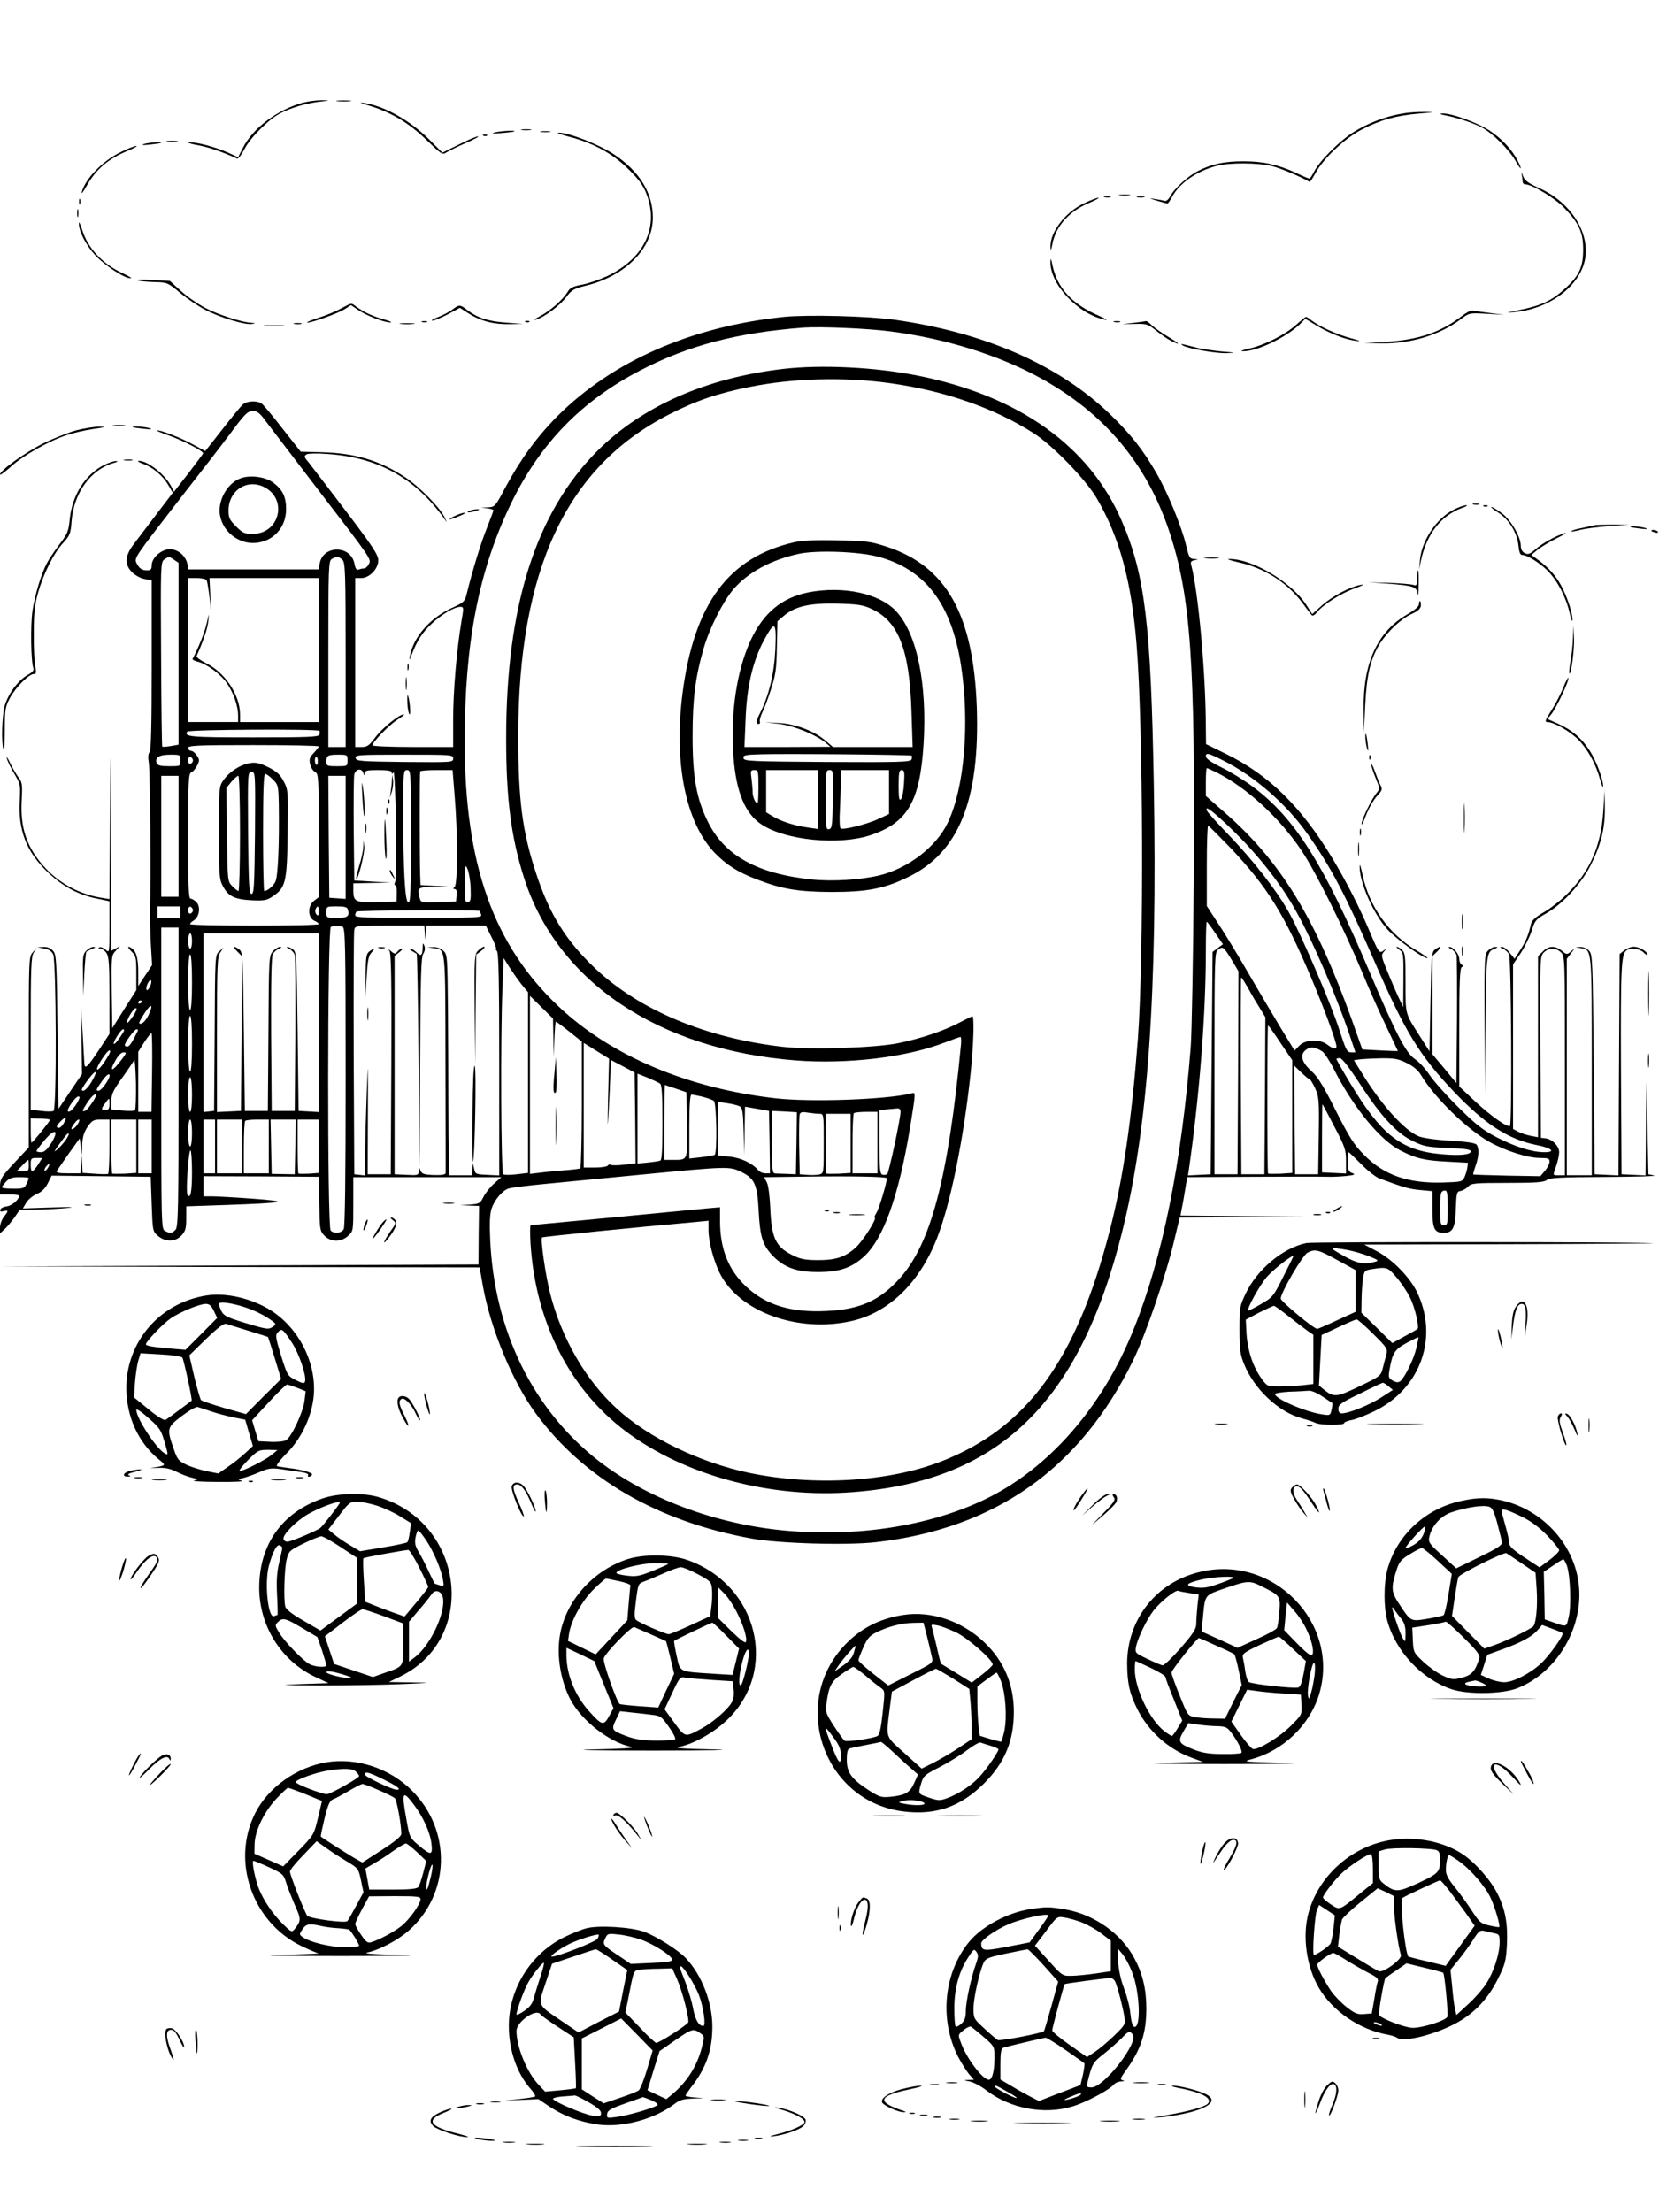 <?xml version="1.0" standalone="no"?>
<!DOCTYPE svg PUBLIC "-//W3C//DTD SVG 20010904//EN"
 "http://www.w3.org/TR/2001/REC-SVG-20010904/DTD/svg10.dtd">
<svg version="1.0" xmlns="http://www.w3.org/2000/svg"
 width="864pt" height="1152pt" viewBox="0 0 864 1152"
 preserveAspectRatio="xMidYMid meet">

<g transform="translate(0,1152) scale(0.1,-0.1)"
fill="#000000" stroke="none">
<path d="M1576 10985 c-132 -37 -259 -132 -311 -235 l-25 -49 -52 24 c-65 29
-162 55 -203 54 -16 0 2 -7 40 -14 57 -10 129 -34 210 -71 6 -2 23 21 39 51
31 60 126 154 184 184 60 31 133 52 202 61 63 7 63 7 15 8 -27 0 -72 -6 -99
-13z"/>
<path d="M1758 10993 c17 -2 47 -2 65 0 17 2 3 4 -33 4 -36 0 -50 -2 -32 -4z"/>
<path d="M1919 10971 c117 -35 209 -90 300 -178 81 -78 85 -81 107 -66 13 8
58 30 101 49 43 18 71 34 63 34 -8 0 -54 -19 -101 -43 l-85 -42 -70 70 c-99
98 -234 174 -339 189 -28 4 -21 0 24 -13z"/>
<path d="M7305 10929 c-90 -15 -186 -52 -259 -99 -77 -50 -178 -153 -204 -207
-9 -18 -19 -33 -23 -33 -4 0 -35 13 -70 30 -93 43 -171 60 -274 60 -98 0 -165
-14 -235 -50 -52 -26 -125 -92 -146 -133 -9 -17 -21 -26 -29 -23 -7 2 -31 7
-52 10 -32 5 -30 4 12 -9 28 -8 52 -15 55 -15 3 0 14 16 25 36 37 70 128 133
230 160 67 18 217 17 290 -1 47 -12 151 -56 195 -82 3 -2 16 18 30 44 41 77
153 183 245 230 96 49 174 71 298 82 83 7 86 8 27 8 -36 1 -87 -3 -115 -8z"/>
<path d="M7529 10919 c60 -12 137 -37 185 -61 55 -28 143 -114 177 -173 31
-54 40 -55 13 -2 -29 57 -82 114 -145 156 -63 42 -200 92 -247 90 -19 -1 -14
-4 17 -10z"/>
<path d="M2718 10843 c12 -2 32 -2 45 0 12 2 2 4 -23 4 -25 0 -35 -2 -22 -4z"/>
<path d="M2575 10830 c-19 -5 -6 -6 35 -3 36 3 67 7 69 9 8 7 -73 2 -104 -6z"/>
<path d="M2818 10833 c12 -2 32 -2 45 0 12 2 2 4 -23 4 -25 0 -35 -2 -22 -4z"/>
<path d="M2960 10809 c130 -33 233 -90 315 -172 55 -55 77 -86 93 -130 64
-171 -13 -332 -204 -424 -39 -18 -98 -39 -131 -45 -48 -9 -64 -16 -76 -37 -25
-41 -88 -97 -142 -126 -27 -14 -39 -23 -25 -20 42 11 128 75 160 119 27 36 39
43 100 58 209 51 350 195 350 355 0 128 -69 240 -202 329 -76 51 -239 115
-290 113 -13 0 11 -9 52 -20z"/>
<path d="M2518 10813 c7 -3 16 -2 19 1 4 3 -2 6 -13 5 -11 0 -14 -3 -6 -6z"/>
<path d="M873 10783 c15 -2 37 -2 50 0 12 2 0 4 -28 4 -27 0 -38 -2 -22 -4z"/>
<path d="M750 10770 c-16 -6 -6 -7 30 -3 30 3 57 7 59 9 8 7 -64 2 -89 -6z"/>
<path d="M633 10730 c-96 -45 -188 -139 -207 -210 -4 -14 7 0 24 30 51 90 113
143 220 187 30 12 48 23 40 23 -8 0 -43 -13 -77 -30z"/>
<path d="M7925 10610 c3 -14 5 -31 5 -37 0 -7 6 -13 14 -13 35 0 156 -73 203
-123 77 -81 98 -127 98 -217 0 -89 -20 -133 -87 -196 -74 -69 -127 -95 -253
-120 -66 -13 -67 -14 -16 -9 172 15 326 125 362 258 38 142 -64 311 -234 387
-61 28 -77 40 -86 65 -8 22 -9 23 -6 5z"/>
<path d="M5833 10503 c15 -2 37 -2 50 0 12 2 0 4 -28 4 -27 0 -38 -2 -22 -4z"/>
<path d="M5753 10493 c9 -2 23 -2 30 0 6 3 -1 5 -18 5 -16 0 -22 -2 -12 -5z"/>
<path d="M5923 10493 c9 -2 25 -2 35 0 9 3 1 5 -18 5 -19 0 -27 -2 -17 -5z"/>
<path d="M412 10470 c0 -14 2 -19 5 -12 2 6 2 18 0 25 -3 6 -5 1 -5 -13z"/>
<path d="M5645 10461 c-98 -47 -176 -149 -174 -226 1 -24 3 -21 10 15 18 94
89 172 195 215 32 14 52 25 44 25 -8 0 -42 -13 -75 -29z"/>
<path d="M402 10410 c0 -19 2 -27 5 -17 2 9 2 25 0 35 -3 9 -5 1 -5 -18z"/>
<path d="M411 10359 c-2 -41 35 -114 85 -168 50 -54 154 -122 185 -120 8 0
-10 11 -40 25 -106 48 -185 132 -214 230 -9 27 -16 42 -16 33z"/>
<path d="M5471 10158 c-5 -116 144 -275 284 -303 17 -4 5 4 -26 18 -146 62
-224 147 -249 271 -6 31 -8 34 -9 14z"/>
<path d="M720 10059 c14 -4 54 -7 88 -8 62 -1 66 -3 130 -56 36 -30 95 -70
132 -89 74 -39 209 -80 243 -73 20 4 20 4 -3 6 -50 2 -176 43 -242 78 -36 19
-93 58 -125 87 l-58 53 -95 5 c-52 3 -84 2 -70 -3z"/>
<path d="M1775 9913 c-27 -15 -81 -37 -120 -49 -38 -13 -63 -23 -54 -24 25 0
157 47 194 70 l33 21 37 -25 c44 -30 137 -66 168 -65 12 0 -2 7 -31 15 -56 15
-100 35 -144 65 -31 23 -22 24 -83 -8z"/>
<path d="M2357 9909 c-15 -12 -49 -30 -75 -40 -26 -10 -39 -18 -30 -19 9 0 45
15 80 33 l63 34 45 -29 c63 -40 132 -58 214 -56 l71 1 -90 7 c-95 7 -148 25
-201 65 -39 30 -41 30 -77 4z"/>
<path d="M7610 9872 c-108 -83 -224 -122 -390 -132 l-115 -7 90 -1 c152 -3
306 45 413 126 44 33 44 33 135 28 l92 -5 -75 9 c-41 5 -82 11 -90 13 -9 2
-36 -12 -60 -31z"/>
<path d="M4085 9870 c-485 -50 -897 -231 -1184 -519 -106 -107 -191 -224 -271
-373 -50 -95 -53 -98 -88 -100 l-37 -1 33 -4 c17 -2 32 -7 32 -10 0 -3 -15
-44 -34 -92 -31 -76 -77 -227 -106 -346 -9 -37 -15 -43 -81 -73 -111 -52 -195
-149 -214 -247 -5 -27 -4 -27 9 6 29 75 56 116 104 161 52 49 119 88 150 88
17 0 18 -4 5 -77 -24 -143 -43 -362 -43 -508 l0 -145 -210 0 c-115 0 -210 4
-210 9 0 17 86 105 129 133 25 15 40 28 34 28 -24 0 -110 -70 -147 -118 -33
-45 -44 -52 -72 -52 l-34 0 0 440 0 440 31 0 c43 0 89 47 89 92 0 28 -27 70
-166 253 -92 121 -180 236 -195 255 -26 30 -27 35 -12 44 9 5 57 6 108 2 264
-18 455 -124 608 -336 17 -25 17 -25 2 7 -24 50 -130 158 -204 207 -132 88
-263 127 -436 131 l-109 3 -93 118 c-51 66 -100 125 -110 132 -24 18 -80 15
-100 -6 -10 -9 -58 -67 -106 -129 l-88 -112 -63 34 c-61 34 -168 76 -190 74
-6 0 19 -11 56 -24 80 -28 190 -85 186 -96 -2 -5 -37 -51 -77 -104 l-75 -96
-14 28 c-32 62 -123 134 -169 133 -10 -1 -1 -7 21 -15 52 -18 103 -61 132
-110 l24 -41 -83 -109 c-46 -61 -100 -132 -120 -158 -47 -62 -50 -106 -9 -147
16 -16 45 -32 65 -35 l37 -7 0 -442 c0 -311 -3 -445 -11 -453 -7 -7 -9 -26 -4
-55 7 -38 12 -632 6 -763 -1 -27 1 -104 4 -170 l7 -121 -36 -54 -36 -55 0 73
c0 70 -10 109 -34 124 -24 16 -24 7 -1 -17 23 -22 25 -32 25 -112 l0 -89 -63
-99 -62 -99 -3 188 c-2 185 -2 190 20 214 l23 25 -22 -12 -23 -12 -2 568 c-3
552 -3 556 -5 135 l-3 -434 -43 7 c-111 18 -214 73 -289 153 -97 103 -134 209
-125 357 4 82 3 92 -19 120 -12 17 -32 51 -43 75 -12 25 -18 34 -15 20 3 -14
21 -50 39 -80 31 -53 32 -58 28 -135 -10 -158 35 -273 147 -378 77 -74 163
-119 258 -137 l62 -13 0 -135 c0 -133 0 -135 -19 -118 -11 10 -26 16 -33 13
-9 -4 -7 -6 4 -6 9 -1 24 -11 32 -23 13 -19 16 -58 16 -222 l0 -200 -51 -78
c-65 -98 -79 -111 -80 -72 -1 16 -5 88 -9 159 l-8 130 3 -174 2 -174 -61 -90
-61 -91 -5 401 c-5 376 -6 402 -24 422 -12 14 -30 21 -50 20 l-31 -2 35 -6
c23 -4 39 -14 47 -31 16 -33 19 -805 2 -815 -6 -4 -35 -4 -65 0 l-54 6 0 397
c0 345 2 401 16 422 l16 25 -21 -24 c-21 -23 -21 -31 -21 -520 l0 -496 -75
-80 c-68 -73 -74 -84 -75 -122 l0 -43 50 0 c28 0 50 -3 50 -7 -1 -20 -38 -52
-64 -55 -16 -2 -32 -9 -34 -17 -3 -10 1 -12 17 -8 26 6 26 2 1 -30 -11 -14
-20 -39 -20 -56 l0 -30 25 23 c13 12 36 40 51 61 l27 39 91 1 c50 1 123 5 161
9 42 5 10 5 -83 2 l-153 -5 17 29 c9 16 34 37 55 46 26 11 44 28 58 56 l20 40
258 -3 258 -3 5 -142 c5 -140 5 -142 33 -166 39 -33 90 -32 122 2 21 23 25 37
25 89 l0 63 206 7 c315 11 343 18 139 33 -93 7 -189 12 -212 12 l-43 0 0 53 0
52 300 -1 301 -2 2 -140 c2 -133 3 -142 26 -166 33 -35 88 -36 125 -1 26 24
26 25 26 165 l0 140 385 0 386 0 -36 -32 c-20 -17 -45 -48 -56 -69 -18 -36
-22 -38 -71 -42 l-53 -3 50 -2 50 -2 -2 -152 -1 -153 -1249 -5 -1248 -5 1251
-3 1252 -2 17 -97 c40 -223 155 -500 275 -663 250 -340 635 -563 1125 -652
140 -26 495 -36 646 -19 623 71 1066 384 1341 948 65 134 171 442 214 626 l28
117 336 2 335 3 -334 2 -333 3 6 33 c4 17 12 62 18 100 l11 67 346 2 c190 1
364 1 386 0 22 -1 65 1 95 4 45 5 51 8 33 15 -20 7 -23 16 -23 59 0 27 2 50 4
50 2 0 31 -28 65 -62 33 -34 76 -67 93 -74 127 -47 157 -56 214 -61 l64 -6 0
-93 c0 -103 10 -124 59 -124 47 0 60 25 63 125 3 83 5 90 24 93 12 2 30 12 40
23 16 17 32 19 204 19 148 0 190 3 206 15 15 12 71 15 304 16 157 1 272 4 255
8 l-30 6 -5 240 -6 240 -2 -243 -2 -243 -62 3 -63 3 -3 545 c-2 537 1 603 30
622 23 14 68 8 88 -12 11 -11 20 -16 20 -11 0 16 -43 41 -71 41 -15 0 -37 -9
-50 -19 l-24 -19 -3 -577 -3 -576 -62 3 -62 3 -5 571 c-5 545 -6 573 -24 593
-11 12 -30 20 -45 20 l-26 -2 27 -4 c59 -9 58 6 58 -615 l0 -568 -65 0 -65 0
0 564 0 563 22 29 c22 29 22 29 0 10 -21 -18 -22 -18 -48 3 -35 28 -69 27 -99
-4 l-25 -24 0 -472 0 -471 -37 7 c-21 4 -50 13 -65 21 l-28 15 0 428 0 429 40
59 c21 32 47 85 57 116 16 53 22 60 73 89 88 49 188 158 237 258 53 107 73
191 71 300 l-1 85 -7 -110 c-12 -180 -68 -310 -187 -429 -33 -34 -89 -77 -122
-96 -42 -24 -63 -43 -67 -60 -14 -59 -26 -90 -55 -135 l-31 -48 -25 31 c-13
18 -32 32 -41 31 -13 0 -11 -3 5 -9 12 -5 26 -18 32 -29 12 -21 16 -882 5
-894 -11 -11 -99 51 -182 128 l-82 77 0 308 c0 237 3 310 13 314 10 5 10 7 0
12 -7 3 -13 17 -13 30 0 26 -32 64 -52 63 -7 0 -3 -5 10 -11 12 -6 25 -21 28
-32 2 -12 3 -166 2 -344 l-3 -322 -62 75 -63 75 0 256 0 255 25 24 c26 27 20
33 -11 11 -18 -13 -19 -32 -24 -273 l-5 -258 -51 80 c-77 121 -74 109 -74 278
0 136 -2 156 -18 170 -10 10 -23 17 -28 17 -4 0 2 -7 14 -16 21 -14 22 -21 21
-157 l-1 -142 -26 55 c-14 30 -40 91 -58 135 -31 76 -32 81 -16 100 16 19 16
19 -1 6 -23 -18 -26 -14 -72 94 -54 129 -118 254 -192 379 -166 276 -335 442
-562 552 l-100 49 -1 95 c-1 280 -40 704 -76 837 -5 17 -1 22 18 26 22 4 22 4
-3 6 -23 1 -27 8 -42 72 -23 97 -97 276 -153 373 -72 125 -135 205 -245 311
-267 256 -650 423 -1121 490 -136 19 -449 27 -573 15z m554 -76 c286 -37 565
-124 782 -244 332 -183 552 -446 669 -799 111 -336 135 -672 127 -1811 -3
-404 -10 -798 -16 -875 -48 -604 -146 -1093 -297 -1467 -163 -408 -445 -729
-779 -888 -290 -138 -663 -195 -1040 -160 -362 34 -717 168 -968 363 -341 266
-542 675 -564 1148 -4 88 -2 137 7 165 14 43 54 92 86 104 12 5 100 16 195 25
96 9 333 32 528 51 416 40 431 40 488 13 73 -35 87 -65 94 -204 7 -136 21
-181 76 -237 57 -58 122 -82 228 -82 114 -1 177 20 243 79 102 92 182 314 241
670 31 193 31 187 7 181 -127 -32 -517 -46 -701 -26 -460 51 -865 222 -1137
480 -339 320 -488 742 -488 1379 0 512 73 890 240 1236 152 315 369 539 680
699 248 128 502 194 845 220 86 6 335 -4 454 -20z m-3259 -462 c20 -26 144
-188 275 -360 285 -371 280 -364 265 -391 -6 -12 -17 -21 -25 -21 -7 0 -20 -3
-28 -6 -10 -4 -16 5 -21 30 -18 98 -163 99 -181 2 l-6 -31 -339 0 -339 0 -5
28 c-9 43 -49 77 -91 77 -45 0 -95 -45 -95 -84 0 -20 -5 -26 -22 -26 -29 0
-42 9 -56 36 -15 28 -13 29 227 339 103 132 216 278 251 325 87 118 100 130
129 130 19 0 35 -12 61 -48z m-472 -728 l22 -15 0 -474 0 -473 -41 -7 c-22 -4
-42 -5 -44 -3 -2 1 -5 218 -6 482 -3 459 -2 479 16 492 24 17 26 17 53 -2z
m876 0 c14 -14 16 -72 16 -495 l0 -479 -45 0 -45 0 0 485 c0 450 1 485 18 494
24 15 38 13 56 -5z m-708 -105 c3 -6 10 -46 15 -88 l8 -76 -4 88 -4 87 284 0
285 0 0 -375 0 -375 -205 0 -205 0 0 40 c0 100 -78 218 -176 266 -30 15 -53
32 -50 38 36 81 57 143 61 183 5 44 4 43 -9 -15 -12 -50 -42 -124 -73 -183 -2
-4 9 -10 24 -14 48 -11 123 -66 155 -113 34 -50 58 -118 58 -169 l0 -33 -130
0 -130 0 0 375 0 375 44 0 c25 0 48 -5 52 -11z m587 -785 c3 -3 3 -12 0 -20
-4 -12 -62 -14 -343 -14 -328 0 -362 3 -345 30 7 11 677 15 688 4z m-3 -81 c0
-4 -12 -19 -26 -34 -21 -22 -25 -33 -19 -58 4 -17 15 -36 26 -41 18 -10 19
-25 19 -331 l0 -321 -26 -20 c-33 -27 -31 -88 4 -103 12 -5 22 -13 22 -17 0
-5 -151 -8 -335 -8 -184 0 -335 3 -335 8 0 4 9 13 19 19 29 18 37 70 15 94 -9
10 -23 19 -31 19 -11 0 -13 59 -13 325 0 284 2 326 15 332 9 3 23 19 31 35 14
27 14 32 -1 54 -8 13 -22 24 -30 24 -8 0 -15 7 -15 15 0 13 44 15 340 15 187
0 340 -3 340 -7z m4712 -74 c163 -82 332 -230 439 -384 125 -178 197 -317 351
-670 156 -359 231 -482 411 -671 161 -169 284 -248 431 -277 78 -15 101 -37
39 -37 -63 0 -149 27 -247 77 -76 40 -109 66 -202 158 -61 60 -128 136 -149
167 -20 31 -54 68 -75 82 -48 31 -101 134 -240 461 -235 555 -387 796 -605
958 -44 33 -117 78 -162 100 -57 28 -83 47 -83 59 0 20 15 16 92 -23z m-5432
1 c0 -30 0 -30 -59 -30 -45 0 -60 4 -65 16 -11 29 13 44 70 44 53 0 54 0 54
-30z m870 0 c0 -30 -1 -30 -55 -30 -51 0 -55 2 -55 23 0 33 7 37 62 37 47 0
48 -1 48 -30z m550 10 c0 -20 -5 -20 -252 -18 -232 3 -253 4 -256 21 -3 16 14
17 252 17 250 0 256 0 256 -20z m-1355 -10 c0 -7 -6 -15 -12 -17 -8 -3 -13 4
-13 17 0 13 5 20 13 18 6 -3 12 -11 12 -18z m650 -4 c0 -13 -3 -22 -7 -19 -5
2 -8 13 -8 24 0 10 3 19 8 19 4 0 7 -11 7 -24z m244 -63 c1 14 11 17 71 17 49
0 70 -4 70 -12 0 -10 2 -10 9 0 11 19 21 -548 9 -570 -5 -11 -5 -18 1 -18 5 0
8 -19 7 -42 l-1 -43 -99 -3 c-113 -3 -126 3 -126 59 l0 39 98 2 97 2 -95 5
-95 6 -3 265 c-1 146 0 275 3 287 7 29 38 35 47 8 5 -16 6 -17 7 -2z m4434 6
c160 -80 334 -240 447 -411 73 -109 220 -406 315 -633 36 -88 93 -215 126
-283 32 -68 59 -124 59 -125 0 -1 -41 0 -92 3 l-93 5 -55 155 c-193 535 -370
824 -663 1080 l-97 85 0 72 c0 40 2 73 5 73 3 0 25 -10 48 -21z m-4193 -334
c0 -282 -2 -345 -13 -345 -18 0 -27 167 -27 473 0 210 1 217 20 217 20 0 20
-7 20 -345z m228 207 c16 -186 16 -454 0 -470 -9 -9 -9 -12 1 -12 8 0 11 -11
9 -32 l-3 -33 -91 -3 c-88 -3 -92 -2 -98 20 -14 56 -12 58 72 60 l77 2 -72 3
-73 4 -2 57 c-3 114 -3 527 0 535 2 4 40 7 86 7 l83 0 11 -138z m-1438 -207
l0 -315 -45 0 -45 0 0 315 0 315 45 0 45 0 0 -315z m870 -6 l0 -320 -42 3 -43
3 -3 318 -2 317 45 0 45 0 0 -321z m4569 86 c161 -148 299 -318 388 -483 82
-148 203 -430 269 -624 l33 -98 -23 0 c-21 0 -27 13 -61 118 -43 135 -205 511
-267 619 -63 111 -183 264 -307 393 -61 63 -113 121 -115 128 -11 26 15 10 83
-53z m41 -142 c192 -204 279 -344 420 -678 68 -161 130 -330 130 -354 0 -17
-19 -13 -47 9 -39 30 -113 28 -146 -5 l-25 -26 -75 123 c-41 68 -116 195 -167
283 -51 88 -120 202 -154 253 l-61 94 0 209 c0 115 3 209 7 209 3 0 56 -53
118 -117z m-3959 -209 c2 -58 0 -70 -14 -72 -15 -3 -17 8 -16 100 1 95 2 101
14 72 7 -16 15 -61 16 -100z m-1511 -124 l0 -30 -60 0 -60 0 0 30 0 30 60 0
60 0 0 -30z m65 10 c0 -7 -6 -15 -12 -17 -8 -3 -13 4 -13 17 0 13 5 20 13 18
6 -3 12 -11 12 -18z m655 -7 c0 -20 -3 -24 -11 -16 -7 7 -9 19 -6 27 10 24 17
19 17 -11z m152 10 c9 -35 -2 -43 -58 -43 -53 0 -54 0 -54 30 0 30 1 30 54 30
43 0 55 -4 58 -17z m688 -7 c0 -2 3 -11 6 -20 6 -14 -27 -16 -325 -16 -269 0
-331 2 -331 13 0 8 3 17 7 20 7 7 643 10 643 3z m3829 -115 l40 -58 -27 -20
-27 -20 -5 -579 -5 -579 -59 -3 -59 -3 7 48 c54 382 86 795 86 1126 0 81 2
147 5 147 2 0 22 -26 44 -59z m-4545 33 c14 -6 16 -84 16 -781 0 -515 -3 -781
-10 -794 -12 -21 -50 -25 -68 -7 -18 18 -17 1574 1 1581 18 8 43 8 61 1z m428
-31 l1 -38 4 38 4 37 154 0 155 0 30 -60 c17 -33 27 -60 23 -60 -4 0 -2 -5 5
-12 9 -9 12 -154 12 -590 l0 -579 -62 3 c-61 3 -63 4 -69 33 l-7 30 -1 -32 -1
-33 -60 0 -60 0 -2 88 c-2 48 -3 177 -3 287 0 110 -1 329 -2 487 -3 281 -3
288 -25 308 -13 12 -34 19 -52 18 l-31 -1 31 -4 c66 -8 63 19 64 -598 1 -308
1 -566 1 -573 -1 -9 -18 -12 -62 -11 -51 2 -62 6 -69 23 -8 20 -9 20 -9 -2 -1
-22 -4 -23 -63 -20 l-63 3 0 568 0 569 24 19 c13 10 19 19 13 19 -5 0 -15 -7
-22 -15 -11 -14 -15 -14 -34 2 -16 14 -18 14 -8 2 9 -13 12 -145 10 -590 l-3
-574 -60 0 -60 0 1 310 c1 291 1 298 -6 115 -4 -107 -8 -248 -9 -313 l-1 -118
-27 3 -28 3 -3 625 c-1 344 0 635 3 648 5 22 7 22 185 22 l180 0 2 -37z
m-1282 -752 c0 -695 -2 -781 -16 -795 -18 -19 -28 -20 -55 -6 -19 10 -19 30
-19 795 l0 785 45 0 45 0 0 -779z m70 709 c0 -22 -4 -40 -10 -40 -5 0 -10 18
-10 40 0 22 5 40 10 40 6 0 10 -18 10 -40z m660 -426 l0 -465 -52 3 -53 3 -5
413 c-5 395 -6 414 -24 428 -11 8 -25 14 -30 13 -6 0 -1 -5 12 -11 12 -6 25
-21 27 -32 3 -12 4 -199 3 -416 l-3 -395 -60 0 -60 0 -3 398 c-1 270 1 404 9
418 5 11 20 24 32 29 14 6 17 9 6 9 -8 1 -25 -9 -37 -22 -21 -23 -22 -28 -24
-428 l-3 -404 -60 0 -60 0 -5 413 c-5 395 -6 414 -24 428 -31 22 -37 16 -10
-11 l24 -24 -2 -403 -3 -403 -62 -3 -63 -3 0 403 c0 362 2 406 17 428 l17 25
-22 -19 c-22 -19 -22 -22 -24 -425 l-3 -406 -27 -3 -28 -3 0 465 0 466 300 0
300 0 0 -466z m4755 327 l35 -59 -2 -528 -3 -529 -60 0 -60 0 0 578 c0 557 1
579 19 592 25 18 28 16 71 -54z m1715 39 c20 -20 20 -33 20 -590 l0 -570 -30
0 c-35 0 -34 -4 -15 50 8 23 15 55 15 70 0 31 -34 67 -70 72 l-25 3 -3 472
c-2 462 -2 473 18 493 26 26 64 26 90 0z m-7130 -155 c0 -90 -4 -145 -10 -145
-6 0 -10 55 -10 145 0 90 4 145 10 145 6 0 10 -55 10 -145z m1716 -11 l34 -41
0 -471 0 -470 -59 -7 c-33 -4 -65 -4 -70 0 -12 7 -15 721 -4 974 l6 152 30
-48 c17 -26 45 -66 63 -89z m3785 -21 c17 -32 45 -79 61 -104 l28 -46 -2 -409
-3 -409 -60 0 -60 0 -3 513 c-1 281 0 512 2 512 3 0 19 -26 37 -57z m-5722 5
c-7 -13 -14 -18 -16 -11 -3 7 1 22 8 35 7 13 14 18 16 11 3 -7 -1 -22 -8 -35z
m2103 -263 l2 -100 3 93 c2 50 6 92 8 92 2 0 34 -23 70 -52 l65 -52 0 -327 c0
-180 -4 -330 -8 -333 -5 -3 -40 -7 -78 -10 -38 -3 -95 -8 -126 -12 l-58 -7 0
464 0 463 60 -59 60 -59 2 -101z m-2142 191 c0 -3 -4 -8 -10 -11 -5 -3 -10 -1
-10 4 0 6 5 11 10 11 6 0 10 -2 10 -4z m34 -71 c-16 -34 -39 -54 -49 -43 -2 2
10 25 28 52 34 54 48 48 21 -9z m-80 -5 c-15 -22 -29 -39 -31 -36 -8 8 31 76
44 76 9 0 4 -13 -13 -40z m306 -145 c0 -90 -4 -145 -10 -145 -6 0 -10 55 -10
145 0 90 4 145 10 145 6 0 10 -55 10 -145z m5669 4 l61 -90 0 -294 0 -293 -61
-4 c-33 -1 -63 -1 -65 1 -5 6 -5 771 0 771 3 0 32 -41 65 -91z m-6025 59 c-21
-36 -47 -69 -51 -64 -7 7 37 76 48 76 6 0 7 -6 3 -12z m74 5 c-28 -59 -44 -83
-55 -83 -7 0 -13 3 -13 8 0 14 51 82 61 82 6 0 9 -3 7 -7z m74 -218 l-3 -205
-34 0 -35 0 0 157 0 156 31 49 c17 26 34 48 38 48 3 0 5 -92 3 -205z m2375
-129 c-4 -163 -3 -176 3 -71 4 72 8 161 9 198 l1 68 63 -33 62 -33 3 -236 2
-237 -59 -7 c-33 -4 -64 -4 -70 -1 -5 4 -12 2 -16 -4 -3 -5 -33 -10 -66 -10
l-59 0 0 325 0 324 66 -41 66 -41 -5 -201z m3719 239 c11 -7 40 -51 63 -97
100 -196 240 -367 346 -420 81 -41 124 -51 240 -57 l110 -6 -3 -25 c-2 -14 -9
-36 -15 -50 -12 -24 -16 -25 -114 -28 -181 -5 -306 39 -409 144 -52 52 -76 90
-147 230 -63 126 -95 178 -126 205 -52 47 -63 85 -31 111 24 19 47 17 86 -7z
m-6322 -23 c-27 -46 -52 -77 -58 -71 -8 8 51 99 64 99 7 0 4 -12 -6 -28z m70
-19 c-49 -66 -69 -68 -32 -4 14 25 30 41 42 41 16 0 15 -4 -10 -37z m69 -264
c-5 -5 -34 -5 -66 -2 l-57 6 0 43 c0 36 9 55 56 121 31 43 59 85 63 93 3 8 7
-45 9 -119 1 -74 -1 -138 -5 -142z m6376 142 c111 -172 193 -261 277 -302 59
-29 75 -32 184 -37 86 -3 120 -8 120 -17 0 -19 -59 -24 -157 -15 -206 19 -311
102 -471 369 -40 66 -72 123 -72 126 0 3 8 5 18 5 11 0 46 -46 101 -129z m248
103 c33 -16 59 -38 72 -60 69 -117 241 -285 359 -351 82 -46 199 -83 262 -83
43 0 50 -3 50 -19 0 -11 -11 -33 -24 -48 l-24 -28 -174 3 c-95 2 -174 5 -176
6 -1 2 5 22 13 46 17 47 19 88 6 108 -6 10 -47 16 -137 22 -77 4 -144 14 -166
23 -73 31 -188 157 -286 314 l-51 82 27 4 c15 2 65 5 113 6 73 1 92 -3 136
-25z m-507 -84 c4 0 17 -21 29 -47 20 -45 22 -59 19 -248 l-3 -200 -60 0 -60
0 -3 283 -2 283 36 -35 c21 -20 40 -36 44 -36z m-6344 -15 c-15 -25 -34 -45
-42 -45 -12 0 -11 6 7 33 54 79 79 88 35 12z m77 -5 c-14 -22 -32 -40 -40 -40
-16 0 -12 8 24 58 34 46 48 30 16 -18z m2885 -3 c9 -7 12 -60 12 -204 0 -146
-3 -195 -12 -197 -7 -3 -37 -7 -65 -10 l-53 -5 0 234 0 234 53 -21 c28 -12 58
-26 65 -31z m-2438 -57 c0 -53 -4 -90 -10 -90 -6 0 -10 37 -10 90 0 53 4 90
10 90 6 0 10 -37 10 -90z m2520 31 l55 -19 3 -170 c3 -191 7 -182 -80 -182
l-38 0 0 195 c0 107 1 195 3 195 1 0 27 -9 57 -19z m-3020 -35 c0 -13 -43 -75
-55 -80 -21 -7 -19 -2 11 44 23 34 44 51 44 36z m3158 -7 c26 -7 53 -16 60
-22 14 -11 18 -272 4 -281 -4 -2 -36 -8 -70 -12 l-62 -7 0 167 c0 110 4 166
11 166 5 0 31 -5 57 -11z m-3255 -30 c-21 -35 -41 -54 -49 -46 -9 8 39 77 54
77 10 0 8 -8 -5 -31z m167 -9 c0 -23 -4 -30 -20 -30 -24 0 -25 5 -2 35 22 31
22 31 22 -5z m3282 -11 c15 -8 18 -28 21 -132 l3 -122 2 126 2 126 63 -11 62
-11 3 -163 2 -162 -24 0 c-13 0 -30 7 -37 16 -30 37 -93 66 -151 71 l-58 6 0
140 0 139 48 -7 c26 -4 55 -11 64 -16z m3097 -105 c56 -107 61 -121 61 -180
l0 -65 -62 3 -63 3 0 177 c0 98 1 178 2 178 1 0 29 -52 62 -116z m-2259 76 c0
-35 -60 -314 -69 -323 -5 -5 -17 -7 -25 -4 -14 5 -16 31 -16 171 l0 165 38 4
c20 2 45 4 55 5 11 1 17 -5 17 -18z m-542 -163 l-3 -162 -45 2 c-25 1 -53 2
-62 2 -16 1 -18 16 -18 164 l0 162 65 -3 65 -4 -2 -161z m120 153 c22 0 22 -1
22 -155 0 -154 0 -155 -23 -161 -13 -3 -41 -4 -63 -2 l-39 3 -3 150 c-1 82 0
156 3 163 4 11 15 13 43 8 20 -3 47 -6 60 -6z m302 -150 l0 -160 -65 0 -65 0
0 153 c0 85 3 157 7 160 3 4 33 7 65 7 l58 0 0 -160z m-140 -4 l0 -154 -61 -4
c-33 -1 -63 -1 -65 1 -2 2 -4 73 -4 158 l0 153 65 0 65 0 0 -154z m-4170 122
c0 -7 -89 -118 -96 -118 -2 0 -4 28 -4 63 l0 63 50 -1 c27 0 50 -3 50 -7z m72
-17 c-9 -17 -22 -27 -30 -24 -10 4 -8 11 9 29 31 33 42 30 21 -5z m72 -6 c-16
-25 -42 -36 -28 -12 14 23 27 37 35 37 5 0 2 -11 -7 -25z m166 -114 c0 -77 -3
-142 -7 -144 -5 -2 -36 -2 -70 1 l-63 4 -2 47 -2 46 -3 -47 -4 -48 -65 0 c-49
0 -63 3 -58 13 4 6 33 47 63 91 l56 78 6 -43 6 -44 1 54 c2 41 9 64 28 93 24
34 31 38 70 38 l44 0 0 -139z m140 0 l0 -139 -61 -4 c-33 -1 -63 -1 -65 1 -2
2 -4 67 -4 143 l0 138 65 0 65 0 0 -139z m80 -1 l0 -140 -35 0 -35 0 0 140 0
140 35 0 35 0 0 -140z m210 70 c0 -40 -4 -70 -10 -70 -6 0 -10 30 -10 70 0 40
4 70 10 70 6 0 10 -30 10 -70z m120 -70 l0 -140 -30 0 -30 0 0 140 0 140 30 0
30 0 0 -140z m140 0 l0 -140 -65 0 -65 0 0 140 0 140 65 0 65 0 0 -140z m140
0 l0 -140 -65 0 -65 0 0 133 c0 74 3 137 7 140 3 4 33 7 65 7 l58 0 0 -140z
m138 -2 l-3 -143 -60 1 -60 1 -3 142 -3 141 66 0 66 0 -3 -142z m122 3 l0
-139 -51 -4 c-28 -1 -53 -1 -55 1 -2 2 -4 67 -4 143 l0 138 55 0 55 0 0 -139z
m-1392 18 c-23 -36 -37 -49 -54 -49 -13 0 -24 3 -24 6 0 3 18 28 41 55 54 65
79 57 37 -12z m74 14 c-11 -15 -30 -37 -43 -48 -20 -17 -19 -14 5 20 45 62 49
66 54 61 2 -3 -5 -17 -16 -33z m658 -167 c0 -103 -8 -143 -24 -117 -9 14 6
231 16 231 4 0 8 -51 8 -114z m-802 39 c-29 -44 -38 -44 -38 0 0 32 2 35 30
35 l30 0 -22 -35z m-48 -5 c0 -27 -3 -30 -32 -30 l-32 0 29 30 c16 17 30 30
32 30 2 0 3 -13 3 -30z m100 -11 c-7 -11 -14 -18 -17 -15 -3 3 0 12 7 21 18
21 23 19 10 -6z m4368 -54 c6 -6 -39 -159 -54 -182 -8 -13 -12 -23 -9 -23 17
0 -61 -124 -101 -159 -56 -49 -103 -64 -204 -63 -61 1 -85 6 -129 29 -81 41
-103 90 -109 236 -3 68 -10 123 -18 139 l-14 28 227 3 c221 3 403 0 411 -8z
m-4468 0 c0 -2 -5 -16 -12 -30 -10 -23 -17 -25 -70 -25 -32 0 -58 3 -58 7 0 4
10 17 22 30 17 18 32 23 70 23 26 0 48 -2 48 -5z m7390 -155 c0 -83 -1 -90
-20 -90 -18 0 -20 7 -20 83 0 85 3 97 27 97 10 0 13 -22 13 -90z"/>
<path d="M4080 9599 c-400 -46 -738 -195 -970 -428 -320 -322 -474 -807 -474
-1496 0 -317 26 -516 94 -729 173 -539 699 -892 1413 -948 270 -21 578 16 777
93 41 16 78 29 82 29 4 0 5 -21 2 -47 -66 -690 -156 -1030 -319 -1211 -105
-116 -207 -161 -381 -169 -185 -9 -317 31 -420 129 -90 85 -134 195 -134 337
l0 74 -72 -6 c-40 -4 -261 -25 -490 -47 -230 -22 -421 -40 -424 -40 -4 0 -4
-44 -1 -97 26 -407 202 -755 495 -976 308 -231 755 -351 1186 -317 760 59
1177 464 1400 1355 135 540 184 1241 165 2326 -15 838 -46 1097 -167 1376
-168 390 -535 652 -1063 757 -220 44 -499 58 -699 35z m560 -75 c283 -40 539
-129 745 -261 99 -64 269 -239 327 -338 118 -203 180 -427 207 -760 35 -420
39 -1622 7 -2055 -32 -420 -77 -730 -147 -1000 -173 -672 -431 -1026 -874
-1199 -274 -108 -665 -131 -1003 -61 -257 54 -523 182 -688 333 -162 147 -290
368 -349 602 -24 94 -51 282 -42 291 4 4 497 54 795 80 l72 7 0 -48 c0 -60 25
-155 57 -222 100 -205 411 -317 693 -251 192 45 351 201 441 433 70 180 138
516 174 857 16 157 20 302 8 296 -5 -2 -36 -18 -70 -35 -81 -42 -193 -80 -313
-105 -122 -25 -462 -36 -606 -19 -397 46 -742 190 -972 406 -155 146 -241 285
-311 500 -71 216 -92 381 -92 711 0 866 251 1402 782 1674 142 73 253 111 423
145 227 46 496 53 736 19z"/>
<path d="M4135 8696 c-341 -79 -519 -319 -580 -783 -47 -362 15 -673 165 -832
62 -64 122 -103 223 -141 129 -50 214 -64 387 -65 184 0 274 17 396 76 267
127 378 401 361 889 -18 480 -158 730 -466 832 -89 29 -107 31 -261 34 -115 3
-183 -1 -225 -10z m438 -75 c245 -65 382 -244 432 -566 46 -302 18 -639 -70
-821 -60 -125 -207 -237 -357 -273 -97 -23 -245 -32 -348 -21 -285 29 -457
124 -544 302 -59 120 -79 232 -79 443 0 196 14 307 58 460 31 106 100 242 155
307 76 88 197 153 340 184 94 20 312 12 413 -15z"/>
<path d="M4208 8435 c-137 -28 -232 -107 -298 -248 -74 -160 -107 -385 -90
-609 14 -185 61 -296 147 -352 127 -83 403 -109 567 -55 193 65 257 175 276
475 19 312 -34 573 -142 690 -86 94 -278 135 -460 99z m327 -84 c144 -64 202
-212 212 -538 l6 -183 -207 0 -208 0 -40 34 c-57 49 -157 87 -242 91 l-71 4
75 -9 c77 -10 191 -57 240 -98 l25 -21 -224 -1 -224 0 6 143 c6 170 37 302 94
410 59 109 67 103 61 -44 -6 -127 -33 -239 -79 -331 -22 -42 -24 -58 -8 -58 6
0 9 6 6 13 -2 6 4 28 13 47 10 19 30 73 45 120 24 73 29 104 31 220 l3 135 33
28 c59 50 136 67 278 64 104 -3 134 -7 175 -26z m213 -766 c3 -2 2 -11 -1 -20
-6 -13 -56 -15 -439 -13 -399 3 -433 4 -436 20 -3 15 8 18 90 20 125 4 781 -2
786 -7z m-798 -167 c-1 -84 -2 -91 -15 -74 -8 11 -15 32 -15 47 0 14 -3 47 -6
73 -6 42 -5 46 15 46 20 0 21 -5 21 -92z m310 -61 l0 -154 -55 8 c-66 9 -139
32 -182 59 l-33 20 0 110 0 110 135 0 135 0 0 -153z m78 1 c-3 -136 -5 -153
-20 -156 -17 -3 -18 9 -18 152 0 150 1 156 20 156 20 0 20 -5 18 -152z m292
38 l0 -115 -56 -26 c-58 -27 -181 -58 -196 -49 -5 3 -7 45 -4 92 2 48 5 115 5
150 l1 62 125 0 125 0 0 -114z m78 44 c-2 -38 -9 -75 -16 -82 -9 -9 -12 6 -12
70 0 69 3 82 16 82 14 0 16 -11 12 -70z"/>
<path d="M1245 9026 c-66 -29 -113 -119 -99 -191 16 -86 99 -150 186 -142 93
8 158 81 158 176 0 63 -18 101 -66 137 -43 33 -130 43 -179 20z m134 -44 c121
-65 75 -242 -62 -242 -44 0 -53 4 -88 39 -33 33 -39 45 -39 82 0 106 99 169
189 121z"/>
<path d="M1276 7540 c-41 -13 -90 -48 -114 -85 -21 -30 -22 -42 -22 -271 0
-208 2 -243 18 -273 28 -57 61 -74 149 -79 69 -3 82 -1 113 20 68 45 75 75 78
328 3 218 3 226 -20 270 -18 35 -35 51 -77 73 -57 28 -77 31 -125 17z m52
-357 c-3 -275 -5 -318 -18 -318 -13 0 -15 43 -18 318 -2 313 -2 317 18 317 20
0 20 -4 18 -317z m93 278 c28 -28 29 -34 31 -128 3 -207 -4 -378 -18 -405 -12
-24 -42 -48 -58 -48 -3 0 -6 137 -6 305 0 211 3 305 11 305 6 0 24 -13 40 -29z
m-171 -281 c0 -165 -4 -300 -8 -300 -5 0 -19 12 -33 26 -24 25 -24 27 -27 268
l-3 243 26 32 c15 17 31 31 36 31 5 0 9 -126 9 -300z"/>
<path d="M2041 7459 c0 -15 -3 -42 -6 -60 l-5 -34 11 34 c5 18 8 45 6 60 l-4
26 -2 -26z"/>
<path d="M1887 7375 c3 -55 7 -102 9 -104 7 -7 2 91 -6 149 -6 40 -7 27 -3
-45z"/>
<path d="M2021 7344 c0 -11 3 -14 6 -6 3 7 2 16 -1 19 -3 4 -6 -2 -5 -13z"/>
<path d="M2012 7295 c0 -16 2 -22 5 -12 2 9 2 23 0 30 -3 6 -5 -1 -5 -18z"/>
<path d="M2002 7170 c0 -52 3 -106 7 -120 4 -14 6 25 3 85 -5 140 -10 159 -10
35z"/>
<path d="M1903 7205 c0 -22 2 -30 4 -17 2 12 2 30 0 40 -3 9 -5 -1 -4 -23z"/>
<path d="M1892 7108 c-1 -20 -11 -65 -22 -99 -10 -35 -17 -65 -15 -67 9 -9 46
139 42 170 l-4 33 -1 -37z"/>
<path d="M2030 6984 c0 -6 7 -19 16 -30 14 -18 14 -18 3 6 -14 31 -19 36 -19
24z"/>
<path d="M2201 6584 c-1 -41 -9 -46 -32 -23 -10 10 -25 19 -31 19 -7 0 -4 -6
7 -12 11 -6 22 -13 25 -15 3 -3 7 -253 10 -556 l5 -552 3 543 c2 444 5 547 16
565 9 14 11 29 6 42 -7 17 -9 15 -9 -11z"/>
<path d="M1973 6583 c9 -2 23 -2 30 0 6 3 -1 5 -18 5 -16 0 -22 -2 -12 -5z"/>
<path d="M2490 6570 c-19 -19 -20 -32 -18 -307 l3 -288 2 287 3 287 27 20 c14
12 21 21 14 21 -6 0 -20 -9 -31 -20z"/>
<path d="M1924 6566 c-17 -13 -19 -28 -20 -133 l-1 -118 6 111 c5 90 10 116
25 133 22 24 18 27 -10 7z"/>
<path d="M1913 6240 c0 -30 2 -43 4 -27 2 15 2 39 0 55 -2 15 -4 2 -4 -28z"/>
<path d="M2461 5718 c-1 -139 0 -250 2 -248 10 11 19 500 9 500 -6 0 -10 -97
-11 -252z"/>
<path d="M2887 5926 c-8 -81 -5 -108 8 -94 3 3 5 45 3 94 l-3 89 -8 -89z"/>
<path d="M2894 5655 c0 -88 2 -123 3 -77 2 46 2 118 0 160 -1 42 -3 5 -3 -83z"/>
<path d="M4298 5213 c7 -3 16 -2 19 1 4 3 -2 6 -13 5 -11 0 -14 -3 -6 -6z"/>
<path d="M4343 5203 c9 -2 23 -2 30 0 6 3 -1 5 -18 5 -16 0 -22 -2 -12 -5z"/>
<path d="M4427 5193 c18 -2 50 -2 70 0 21 2 7 4 -32 4 -38 0 -55 -2 -38 -4z"/>
<path d="M6750 9828 c-57 -51 -166 -106 -244 -123 -39 -9 -50 -14 -31 -14 70
-1 218 69 292 138 l31 31 58 -35 c70 -42 149 -73 207 -80 29 -4 20 1 -29 14
-74 20 -161 60 -203 92 -13 11 -26 19 -30 19 -3 -1 -26 -19 -51 -42z"/>
<path d="M2198 9843 c6 -2 18 -2 25 0 6 3 1 5 -13 5 -14 0 -19 -2 -12 -5z"/>
<path d="M2738 9843 c7 -3 16 -2 19 1 4 3 -2 6 -13 5 -11 0 -14 -3 -6 -6z"/>
<path d="M5803 9843 c9 -2 23 -2 30 0 6 3 -1 5 -18 5 -16 0 -22 -2 -12 -5z"/>
<path d="M5905 9839 l-60 -7 65 1 c62 2 69 -1 110 -34 25 -20 59 -44 77 -53
56 -28 49 -17 -13 20 -32 19 -70 46 -85 60 -14 13 -27 23 -30 22 -2 -1 -31 -5
-64 -9z"/>
<path d="M1533 9833 c9 -2 25 -2 35 0 9 3 1 5 -18 5 -19 0 -27 -2 -17 -5z"/>
<path d="M2088 9833 c17 -2 47 -2 65 0 17 2 3 4 -33 4 -36 0 -50 -2 -32 -4z"/>
<path d="M1383 9823 c26 -2 67 -2 90 0 23 2 2 3 -48 3 -49 0 -68 -1 -42 -3z"/>
<path d="M6160 9721 c26 -16 167 -41 227 -40 52 2 50 3 -27 9 -47 5 -106 13
-130 20 -85 22 -86 22 -70 11z"/>
<path d="M593 9303 c15 -2 39 -2 55 0 15 2 2 4 -28 4 -30 0 -43 -2 -27 -4z"/>
<path d="M400 9280 c-41 -11 -120 -42 -175 -69 -96 -48 -225 -141 -225 -162 0
-6 27 14 59 43 63 57 200 134 291 163 30 10 90 24 135 31 63 9 71 12 35 12
-25 1 -79 -8 -120 -18z"/>
<path d="M691 9296 c2 -2 29 -6 59 -9 36 -4 46 -3 30 3 -25 8 -97 13 -89 6z"/>
<path d="M648 9123 c12 -2 30 -2 40 0 9 3 -1 5 -23 4 -22 0 -30 -2 -17 -4z"/>
<path d="M541 9098 c-97 -48 -166 -158 -178 -283 -6 -62 -11 -74 -55 -132 -26
-35 -55 -78 -64 -96 -30 -57 -63 -167 -75 -249 -11 -77 -8 -265 5 -298 4 -11
-5 -21 -30 -35 -48 -26 -100 -96 -119 -158 -15 -51 -19 -197 -7 -229 4 -10 7
35 7 100 0 108 2 121 27 168 29 54 98 124 124 124 13 0 14 7 7 43 -4 23 -8
101 -7 172 0 102 5 147 22 208 28 99 82 207 131 260 35 38 39 48 44 115 12
146 99 266 218 301 21 5 26 10 14 10 -11 1 -40 -9 -64 -21z"/>
<path d="M7673 8893 c9 -2 23 -2 30 0 6 3 -1 5 -18 5 -16 0 -22 -2 -12 -5z"/>
<path d="M7569 8865 c-89 -46 -164 -159 -174 -261 l-4 -49 9 45 c30 140 105
236 217 276 21 7 29 13 18 13 -11 0 -41 -11 -66 -24z"/>
<path d="M7728 8883 c7 -3 16 -2 19 1 4 3 -2 6 -13 5 -11 0 -14 -3 -6 -6z"/>
<path d="M7802 8851 c57 -36 99 -105 106 -172 3 -33 9 -49 19 -49 26 0 89 -39
132 -81 52 -52 98 -141 116 -223 8 -35 14 -49 14 -33 1 40 -36 144 -71 199
-29 46 -67 84 -118 120 l-25 18 30 25 c17 14 62 42 100 61 39 19 59 32 45 28
-43 -12 -118 -53 -154 -85 -29 -25 -38 -28 -56 -19 -13 7 -20 21 -20 39 0 45
-51 133 -98 168 -24 18 -49 33 -55 33 -6 0 10 -13 35 -29z"/>
<path d="M2445 8860 c-25 -11 1 -11 35 0 20 6 21 8 5 8 -11 0 -29 -3 -40 -8z"/>
<path d="M2373 8835 c-18 -8 -33 -16 -33 -19 0 -5 71 22 79 30 9 8 -15 3 -46
-11z"/>
<path d="M8305 8785 c-5 -1 -36 -8 -68 -15 -32 -6 -56 -14 -54 -17 3 -2 25 1
48 8 24 6 91 15 149 19 l105 7 -85 1 c-47 0 -89 -1 -95 -3z"/>
<path d="M8491 8776 c2 -2 27 -6 54 -9 34 -4 42 -3 25 3 -25 8 -87 13 -79 6z"/>
<path d="M8600 8756 c0 -2 9 -6 20 -9 11 -3 18 -1 14 4 -5 9 -34 13 -34 5z"/>
<path d="M6278 8613 c17 -2 47 -2 65 0 17 2 3 4 -33 4 -36 0 -50 -2 -32 -4z"/>
<path d="M6445 8593 c136 -29 255 -103 336 -210 23 -32 46 -62 51 -67 4 -5 16
2 27 16 32 40 126 100 199 125 38 14 52 22 32 18 -57 -9 -151 -59 -206 -108
l-50 -45 -28 44 c-77 122 -285 246 -406 243 -14 0 7 -7 45 -16z"/>
<path d="M7380 8509 c0 -38 -2 -41 -22 -34 -13 3 -70 8 -128 10 l-105 3 100
-7 c139 -11 153 -16 158 -54 2 -18 5 3 5 46 1 42 0 77 -3 77 -3 0 -5 -19 -5
-41z"/>
<path d="M7390 8373 c0 -11 -24 -31 -62 -53 -154 -89 -230 -253 -226 -494 l1
-121 7 145 c8 160 28 241 78 321 41 63 108 126 164 152 35 16 47 28 48 45 0
12 -2 22 -5 22 -3 0 -5 -8 -5 -17z"/>
<path d="M8192 8199 c-1 -36 -7 -91 -13 -123 -6 -32 -8 -60 -6 -63 10 -9 28
135 24 192 l-3 60 -2 -66z"/>
<path d="M2122 8045 c0 -16 2 -22 5 -12 2 9 2 23 0 30 -3 6 -5 -1 -5 -18z"/>
<path d="M2113 7960 c0 -30 2 -43 4 -27 2 15 2 39 0 55 -2 15 -4 2 -4 -28z"/>
<path d="M8142 7941 c-13 -33 -41 -87 -62 -120 -32 -49 -36 -61 -22 -61 35 0
118 -48 163 -93 50 -52 91 -127 113 -209 8 -29 15 -44 15 -32 1 33 -36 133
-70 185 -41 64 -90 106 -162 139 l-58 26 21 26 c27 35 93 174 88 188 -1 5 -13
-17 -26 -49z"/>
<path d="M2122 7852 c2 -28 7 -52 11 -52 8 0 -1 90 -10 100 -2 2 -3 -19 -1
-48z"/>
<path d="M7111 7674 c1 -16 5 -40 9 -54 6 -17 7 -9 3 25 -6 56 -14 74 -12 29z"/>
<path d="M7131 7574 c0 -11 3 -14 6 -6 3 7 2 16 -1 19 -3 4 -6 -2 -5 -13z"/>
<path d="M7141 7540 c0 -8 10 -40 23 -71 23 -56 23 -57 4 -80 -26 -32 -78
-140 -77 -159 0 -8 6 1 14 21 21 58 46 102 72 130 21 23 23 30 13 49 -7 13
-20 46 -30 74 -10 28 -19 44 -19 36z"/>
<path d="M7624 7260 c0 -69 1 -97 3 -62 2 34 2 90 0 125 -2 34 -3 6 -3 -63z"/>
<path d="M7082 7185 c0 -16 2 -22 5 -12 2 9 2 23 0 30 -3 6 -5 -1 -5 -18z"/>
<path d="M7073 7095 c0 -33 2 -45 4 -27 2 18 2 45 0 60 -2 15 -4 0 -4 -33z"/>
<path d="M7081 7011 c-3 -82 70 -248 144 -330 47 -52 185 -151 209 -151 6 0
-20 19 -59 42 -143 85 -245 229 -279 393 -8 39 -15 59 -15 46z"/>
<path d="M7613 6720 c0 -36 2 -50 4 -32 2 17 2 47 0 65 -2 17 -4 3 -4 -33z"/>
<path d="M7613 6565 c0 -22 2 -30 4 -17 2 12 2 30 0 40 -3 9 -5 -1 -4 -23z"/>
<path d="M450 6570 c-18 -18 -20 -32 -18 -127 l2 -108 5 112 c3 61 8 114 11
117 3 3 17 9 30 15 18 7 20 10 8 10 -10 1 -27 -8 -38 -19z"/>
<path d="M7750 6570 c-19 -19 -20 -32 -18 -387 l3 -368 2 364 c3 380 4 384 48
401 17 7 17 9 3 9 -10 1 -27 -8 -38 -19z"/>
<path d="M8584 6345 c0 -104 2 -146 3 -92 2 54 2 139 0 190 -1 51 -3 7 -3 -98z"/>
<path d="M8583 5995 c0 -33 2 -45 4 -27 2 18 2 45 0 60 -2 15 -4 0 -4 -33z"/>
<path d="M2313 5253 c15 -2 37 -2 50 0 12 2 0 4 -28 4 -27 0 -38 -2 -22 -4z"/>
<path d="M443 5243 c9 -2 23 -2 30 0 6 3 -1 5 -18 5 -16 0 -22 -2 -12 -5z"/>
<path d="M6960 5225 c-14 -8 -20 -14 -14 -15 5 0 19 7 30 15 24 18 16 19 -16
0z"/>
<path d="M6908 5203 c7 -3 16 -2 19 1 4 3 -2 6 -13 5 -11 0 -14 -3 -6 -6z"/>
<path d="M6843 5193 c9 -2 25 -2 35 0 9 3 1 5 -18 5 -19 0 -27 -2 -17 -5z"/>
<path d="M2046 5166 c18 -14 18 -16 -14 -60 -35 -51 -43 -76 -11 -36 38 48 51
80 38 96 -6 8 -16 14 -22 14 -6 0 -2 -6 9 -14z"/>
<path d="M1899 5144 c-5 -15 -8 -29 -5 -31 2 -2 8 10 14 26 13 38 5 41 -9 5z"/>
<path d="M1984 5143 c-21 -28 -52 -83 -41 -73 19 18 75 100 69 100 -5 0 -17
-12 -28 -27z"/>
<path d="M6804 5047 c-122 -25 -257 -137 -317 -264 -31 -65 -32 -74 -32 -188
0 -102 4 -129 24 -178 52 -130 179 -250 301 -283 30 -8 63 -19 72 -24 22 -12
148 -13 148 -1 0 5 17 12 38 16 20 3 73 24 117 45 246 118 341 391 221 629
-39 75 -126 163 -203 204 l-68 36 770 2 c424 1 754 4 735 5 -81 7 -1773 8
-1806 1z m217 -37 c30 -6 79 -20 109 -32 50 -20 52 -23 30 -29 -54 -15 -90 -9
-155 27 -36 20 -65 38 -65 40 0 6 23 5 81 -6z m-56 -52 l95 -52 0 -108 0 -109
-96 -44 c-53 -25 -100 -45 -104 -45 -18 0 -190 143 -190 158 1 32 114 226 140
239 40 20 55 16 155 -39z m-281 -85 c-52 -104 -56 -109 -117 -144 -34 -20 -64
-35 -66 -33 -9 8 61 134 98 176 33 37 123 108 137 108 2 0 -22 -48 -52 -107z
m589 -5 c25 -29 56 -76 70 -104 26 -52 50 -155 39 -165 -4 -3 -35 -21 -69 -39
l-62 -34 -80 79 -81 79 1 65 c0 36 4 86 7 111 7 43 9 45 47 51 79 12 82 11
128 -43z m-564 -201 c36 -29 81 -63 99 -76 l32 -22 0 -128 0 -128 -61 -7 c-34
-3 -88 -6 -120 -6 -57 0 -60 1 -89 41 -44 61 -72 144 -78 231 l-4 76 68 36
c38 19 73 35 78 36 5 0 39 -24 75 -53z m442 -93 c73 -72 76 -78 69 -108 -5
-17 -13 -49 -19 -72 -10 -39 -14 -42 -121 -93 -118 -57 -133 -59 -183 -19
l-28 23 7 132 7 131 86 40 c47 22 90 41 96 41 5 1 44 -33 86 -75z m225 -75
c-13 -56 -59 -151 -83 -171 -10 -8 -20 -8 -39 2 -22 13 -24 18 -18 54 15 90
27 109 90 143 32 17 60 31 61 29 1 -1 -4 -27 -11 -57z m-145 -198 l23 -19 -62
-40 c-61 -39 -167 -82 -204 -82 -12 0 -18 8 -18 24 0 21 15 32 113 79 61 31
115 56 118 56 4 1 17 -7 30 -18z m-344 -53 c26 -17 50 -33 51 -34 2 -1 1 -17
-3 -34 -7 -31 -8 -32 -51 -25 -87 13 -244 81 -244 106 0 4 35 10 78 12 42 1
87 4 99 5 12 1 44 -12 70 -30z"/>
<path d="M1070 4773 c-240 -40 -413 -242 -412 -483 1 -147 61 -280 167 -368
42 -34 43 -33 -35 -46 -14 -2 -1 -2 29 0 41 2 65 -3 100 -20 25 -13 62 -27 81
-31 33 -8 34 -9 10 -15 -14 -3 43 -7 125 -7 83 -1 139 2 125 6 -24 7 -24 8 9
15 18 5 56 18 85 31 43 19 60 21 106 15 30 -5 76 -11 103 -15 26 -3 45 -10 42
-16 -4 -5 -2 -9 4 -9 5 0 12 4 16 10 6 10 -45 26 -120 35 -27 4 -55 8 -62 10
-7 2 14 31 47 64 72 71 123 171 140 272 32 189 -76 402 -250 493 -99 52 -217
75 -310 59z m219 -65 c30 -10 77 -32 104 -50 45 -29 48 -33 31 -45 -25 -18
-32 -17 -151 19 -88 27 -107 36 -119 59 -8 16 -14 33 -14 39 0 15 76 4 149
-22z m-175 -15 l17 -36 -82 -83 -83 -83 -60 5 c-108 9 -146 15 -146 24 0 14
87 105 128 134 50 34 149 75 183 76 19 0 29 -8 43 -37z m180 -103 c55 -17 101
-31 102 -33 1 -1 17 -51 35 -110 l33 -108 -92 -91 -91 -92 -113 32 c-62 18
-117 37 -121 41 -4 4 -20 59 -35 121 l-26 112 87 85 c61 59 93 83 105 79 9 -3
62 -19 116 -36z m226 -61 c37 -57 76 -170 69 -202 -4 -13 -10 -13 -48 6 -43
22 -44 23 -77 127 -29 95 -31 107 -17 122 20 23 27 17 73 -53z m-570 -79 c8
-14 53 -221 48 -224 -1 -1 -30 -23 -63 -47 -33 -25 -66 -49 -73 -53 -7 -4 -41
16 -88 55 l-76 62 5 76 c3 42 11 94 17 115 l12 39 105 -6 c61 -3 109 -11 113
-17z m598 -157 l44 -18 -6 -48 c-6 -59 -69 -193 -97 -207 -10 -6 -47 -10 -81
-8 l-62 3 -17 55 -16 54 86 93 c47 51 90 93 96 93 5 0 29 -8 53 -17z m-448
-123 c30 -10 82 -24 116 -31 l61 -12 20 -69 20 -68 -41 -38 c-23 -21 -63 -53
-90 -71 l-49 -34 -61 12 c-33 7 -81 22 -106 34 -41 20 -47 27 -67 87 -35 101
-33 108 45 167 37 28 74 49 82 46 8 -2 40 -13 70 -23z m-243 -159 c20 -68 20
-70 2 -60 -44 23 -149 184 -149 227 0 8 29 -11 63 -42 58 -51 66 -62 84 -125z
m558 -67 c-33 -27 -145 -84 -166 -84 -7 0 11 25 41 55 52 52 57 55 105 55 l50
-1 -30 -25z"/>
<path d="M7893 4713 c-12 -18 -18 -49 -20 -97 l-2 -71 9 73 c10 79 23 112 44
112 21 0 26 -25 21 -103 l-4 -72 10 69 c16 104 -16 153 -58 89z"/>
<path d="M7801 4595 c-1 -22 19 -99 24 -93 2 1 -3 28 -10 58 -7 30 -14 46 -14
35z"/>
<path d="M2219 4210 c8 -32 17 -57 19 -55 6 6 -19 104 -27 110 -4 2 -1 -23 8
-55z"/>
<path d="M2077 4243 c-14 -14 -6 -57 20 -104 34 -64 42 -56 9 10 -28 55 -32
76 -15 86 15 10 53 -29 74 -76 10 -21 20 -37 22 -35 6 5 -35 86 -55 109 -15
17 -43 23 -55 10z"/>
<path d="M8113 4143 c-6 -16 36 -157 44 -149 3 2 -5 32 -18 66 -18 50 -20 66
-11 81 8 12 8 19 2 19 -6 0 -14 -7 -17 -17z"/>
<path d="M8163 4143 c10 -12 27 -43 38 -69 12 -31 18 -38 14 -19 -9 44 -38 98
-55 103 -12 4 -11 0 3 -15z"/>
<path d="M8273 4095 c0 -33 2 -45 4 -27 2 18 2 45 0 60 -2 15 -4 0 -4 -33z"/>
<path d="M6333 4103 c15 -2 39 -2 55 0 15 2 2 4 -28 4 -30 0 -43 -2 -27 -4z"/>
<path d="M7148 4103 c68 -2 176 -2 240 0 64 1 9 3 -123 3 -132 0 -185 -2 -117
-3z"/>
<path d="M6808 4093 c6 -2 18 -2 25 0 6 3 1 5 -13 5 -14 0 -19 -2 -12 -5z"/>
<path d="M672 3859 c-33 -10 -36 -30 -4 -28 14 0 14 2 2 7 -9 4 4 11 35 18 28
7 39 12 25 12 -14 0 -40 -4 -58 -9z"/>
<path d="M703 3823 c9 -2 25 -2 35 0 9 3 1 5 -18 5 -19 0 -27 -2 -17 -5z"/>
<path d="M1543 3823 c9 -2 25 -2 35 0 9 3 1 5 -18 5 -19 0 -27 -2 -17 -5z"/>
<path d="M798 3813 c17 -2 47 -2 65 0 17 2 3 4 -33 4 -36 0 -50 -2 -32 -4z"/>
<path d="M1418 3813 c17 -2 47 -2 65 0 17 2 3 4 -33 4 -36 0 -50 -2 -32 -4z"/>
<path d="M1298 3803 c7 -3 16 -2 19 1 4 3 -2 6 -13 5 -11 0 -14 -3 -6 -6z"/>
<path d="M2665 3780 c-6 -20 53 -166 63 -156 2 3 -10 36 -28 75 -31 67 -33 91
-6 91 21 0 46 -34 72 -97 13 -32 24 -51 24 -43 0 21 -44 112 -64 133 -23 23
-53 22 -61 -3z"/>
<path d="M6729 3774 c-11 -13 -10 -22 9 -57 12 -23 34 -55 48 -72 l26 -30 -18
30 c-9 17 -28 46 -41 66 -24 36 -23 69 2 69 15 0 34 -21 79 -90 37 -57 47 -61
20 -9 -20 40 -83 109 -99 109 -7 0 -18 -7 -26 -16z"/>
<path d="M2837 3713 c6 -79 11 -89 12 -23 0 30 -3 61 -8 68 -4 7 -6 -13 -4
-45z"/>
<path d="M5637 3738 c-28 -38 -50 -78 -45 -83 2 -2 20 23 40 56 41 65 43 78 5
27z"/>
<path d="M6893 3755 c3 -11 11 -40 17 -64 6 -23 13 -41 15 -39 6 5 -22 108
-31 117 -3 3 -4 -3 -1 -14z"/>
<path d="M1677 3716 c-210 -74 -327 -241 -327 -464 0 -199 115 -382 293 -465
l68 -32 -148 -5 c-123 -5 -104 -6 107 -7 140 0 329 3 420 7 163 7 163 7 50 9
l-115 2 60 29 c407 199 333 803 -114 934 -83 24 -211 21 -294 -8z m93 -21 c0
-7 -87 -120 -102 -132 -15 -12 -133 -63 -164 -70 -14 -3 -23 1 -27 12 -8 20
61 91 125 129 62 36 168 75 168 61z m191 -15 c35 -11 90 -36 122 -56 l58 -36
-7 -47 c-3 -25 -9 -49 -13 -52 -3 -4 -60 -16 -126 -27 l-120 -20 -50 30 c-27
16 -65 41 -82 56 l-33 27 56 73 c51 67 57 72 93 72 22 0 67 -9 102 -20z m257
-179 c38 -55 81 -156 89 -208 6 -34 5 -35 -18 -28 -13 4 -25 8 -26 9 -1 1 -15
31 -32 66 -16 36 -40 81 -52 101 -17 28 -20 45 -15 73 4 20 10 36 14 36 4 0
22 -22 40 -49z m-443 -38 l85 -56 0 -118 0 -119 -95 -70 -96 -71 -88 51 c-58
33 -91 59 -95 73 -10 37 -5 199 7 247 11 43 16 47 87 82 41 20 83 37 93 38 9
0 55 -25 102 -57z m-305 -3 c0 -5 -7 -39 -16 -77 -12 -50 -15 -95 -11 -170 3
-57 4 -103 2 -103 -2 0 -10 -3 -18 -6 -31 -12 -50 171 -27 261 19 70 41 114
56 108 8 -3 14 -9 14 -13z m713 -102 c26 -51 47 -97 47 -102 0 -4 -28 -41 -62
-81 l-61 -73 -68 24 c-37 13 -83 31 -102 39 l-35 14 -7 111 c-4 61 -5 113 -2
116 4 4 190 38 233 43 6 0 32 -41 57 -91z m125 -167 c8 -81 -70 -241 -145
-299 l-33 -25 0 104 0 104 51 60 c29 33 58 70 66 82 21 32 57 17 61 -26z
m-307 -88 l99 -37 0 -107 c0 -123 6 -115 -107 -154 l-51 -18 -101 34 -101 34
-24 72 -24 72 91 70 c51 39 98 71 105 71 8 0 58 -17 113 -37z m-427 -61 l79
-47 24 -69 c12 -39 23 -74 23 -78 0 -13 -59 -9 -88 6 -35 19 -133 120 -160
167 -20 33 -20 36 -5 52 25 25 40 21 127 -31z m226 -246 c27 -8 36 -14 23 -15
-32 -1 -123 21 -123 31 0 10 37 4 100 -16z"/>
<path d="M5692 3684 l-57 -57 55 48 c30 26 64 51 75 56 18 7 18 8 2 8 -10 1
-44 -24 -75 -55z"/>
<path d="M5800 3724 c11 -13 4 -25 -51 -81 l-64 -66 62 53 c34 29 65 61 68 71
7 21 -1 39 -17 39 -6 0 -5 -6 2 -16z"/>
<path d="M7610 3704 c-188 -40 -338 -181 -385 -359 -19 -73 -19 -193 -1 -261
43 -162 179 -308 337 -361 84 -28 265 -25 342 6 212 84 352 330 317 557 -30
201 -190 371 -391 419 -78 18 -133 18 -219 -1z m145 -30 c16 -4 26 -24 43 -87
12 -45 23 -90 24 -99 2 -14 -26 -32 -117 -76 l-121 -59 -73 67 c-69 62 -73 69
-67 98 13 57 60 108 115 127 80 26 162 39 196 29z m164 -49 c53 -25 93 -55
138 -100 34 -36 63 -71 63 -78 0 -7 -23 -30 -51 -51 l-51 -38 -79 52 c-58 38
-79 58 -79 74 0 11 -9 53 -20 91 -11 38 -20 73 -20 77 0 15 26 8 99 -27z
m-505 -93 c-10 -25 -28 -44 -55 -59 -21 -12 -39 -18 -39 -14 0 10 90 111 100
111 5 0 2 -17 -6 -38z m74 -140 l73 -68 -17 -104 c-9 -58 -21 -108 -26 -111
-6 -4 -44 -12 -85 -19 -87 -14 -85 -15 -144 74 -45 67 -46 87 -14 186 12 37
24 51 68 77 28 18 57 32 62 32 6 0 43 -30 83 -67z m438 -14 l71 -48 6 -88 c5
-83 -2 -165 -16 -189 -8 -13 -136 -76 -205 -100 l-52 -18 -84 85 -84 85 14 95
c8 52 16 100 19 107 6 17 238 132 250 125 6 -3 42 -28 81 -54z m234 -10 c18
-51 24 -208 10 -267 -13 -57 -7 -55 -90 -26 l-35 12 -2 124 -3 124 48 32 c26
18 50 33 54 33 3 0 11 -15 18 -32z m-862 -278 c16 -21 22 -41 22 -76 -1 -48
-1 -48 -15 -24 -14 24 -56 145 -54 159 0 3 6 -2 12 -13 7 -10 22 -31 35 -46z
m406 -205 c-20 -67 -39 -88 -89 -101 -46 -12 -54 -11 -100 10 -27 12 -73 45
-102 72 -51 48 -52 50 -55 113 l-3 65 84 13 c47 7 87 16 90 18 3 3 45 -34 93
-82 69 -68 87 -92 82 -108z m434 131 c8 -9 -64 -111 -109 -155 -57 -54 -147
-101 -195 -101 -22 0 -58 9 -80 19 l-42 19 17 52 17 53 75 27 c102 37 155 66
185 99 l25 29 51 -19 c28 -10 53 -21 56 -23z m-423 -258 c39 -17 30 -23 -30
-20 -56 4 -73 17 -32 25 12 2 25 5 29 6 4 0 19 -4 33 -11z"/>
<path d="M772 3417 c-24 -14 -92 -103 -92 -121 0 -6 16 13 35 42 38 55 77 88
95 77 17 -11 12 -28 -26 -80 -39 -55 -57 -85 -50 -85 6 0 76 99 88 126 8 17 8
27 -2 39 -15 18 -18 18 -48 2z"/>
<path d="M3269 3401 c-171 -55 -309 -202 -348 -371 -26 -113 -6 -254 50 -361
59 -110 202 -222 317 -246 24 -5 -45 -10 -193 -13 -139 -3 -17 -6 305 -6 310
0 442 3 315 6 -156 3 -208 7 -178 13 74 15 177 72 246 137 275 257 166 706
-202 836 -84 30 -227 32 -312 5z m211 -25 c0 -2 -36 -18 -80 -36 -70 -28 -87
-31 -135 -25 -30 3 -55 10 -55 14 0 18 127 50 198 51 39 0 72 -2 72 -4z m155
-54 c67 -36 70 -40 73 -78 2 -21 1 -62 -3 -90 l-6 -50 -102 -47 c-56 -26 -108
-47 -114 -47 -17 0 -155 60 -170 74 -10 9 -10 30 -1 100 11 86 12 89 41 100
17 6 62 25 101 42 39 18 80 32 91 33 11 0 52 -16 90 -37z m-410 -36 c33 -7 59
-17 58 -22 -1 -6 -5 -49 -9 -96 l-7 -86 -82 -88 -83 -89 -72 35 -72 35 6 40
c11 67 65 166 127 228 32 31 61 57 66 57 4 -1 35 -7 68 -14z m609 -155 c38
-73 60 -146 50 -162 -4 -7 -34 17 -75 57 l-69 68 0 80 0 80 29 -29 c17 -15 46
-58 65 -94z m-52 -128 l67 -68 -17 -69 -17 -68 -100 6 c-183 12 -172 7 -191
93 -9 41 -15 76 -13 78 6 6 192 95 199 95 3 0 36 -30 72 -67z m-392 6 c41 -18
76 -34 78 -35 2 -1 12 -40 23 -86 l20 -84 -42 -88 -41 -88 -97 7 c-53 4 -99 9
-103 11 -16 10 -89 218 -84 238 8 28 145 169 159 163 7 -3 46 -20 87 -38z
m-245 -262 l50 -122 -23 -42 c-28 -51 -37 -49 -105 27 -72 80 -116 189 -117
287 l0 42 73 -34 72 -35 50 -123z m755 162 c0 -33 -31 -158 -41 -164 -15 -10
-10 60 8 125 16 59 33 79 33 39z m-195 -137 l110 -7 5 -40 c4 -23 1 -51 -7
-66 -17 -36 -99 -108 -159 -140 -87 -47 -85 -48 -142 30 l-51 70 40 85 c38 81
41 85 67 80 15 -3 77 -8 137 -12z m-316 -181 c52 -6 55 -8 94 -63 23 -32 37
-61 33 -65 -4 -4 -49 -7 -99 -7 -68 1 -108 6 -151 22 -81 30 -84 34 -58 87
l21 44 53 -6 c29 -3 77 -8 107 -12z"/>
<path d="M636 3361 c-9 -30 -16 -62 -15 -70 0 -9 9 11 20 44 10 33 17 65 15
70 -2 6 -11 -14 -20 -44z"/>
<path d="M6248 3334 c-227 -54 -378 -247 -378 -478 1 -100 12 -153 51 -232 58
-118 162 -212 284 -257 l60 -22 -215 -5 c-121 -3 21 -6 325 -6 317 0 447 3
315 6 -208 5 -221 6 -176 18 167 44 305 176 355 336 114 371 -237 734 -621
640z m172 -33 c-8 -4 -44 -19 -80 -31 -51 -18 -75 -21 -114 -16 -59 9 -51 21
29 40 65 16 190 21 165 7z m155 -44 c92 -46 94 -49 88 -130 -3 -39 -9 -78 -13
-85 -3 -7 -51 -34 -106 -58 l-99 -45 -94 43 -93 42 6 65 c13 133 5 121 124
163 112 38 122 38 187 5z m-380 -33 l48 -7 -7 -60 c-3 -33 -6 -75 -6 -93 0
-26 -15 -50 -81 -126 -45 -51 -87 -92 -95 -90 -7 1 -43 16 -78 33 -63 30 -65
31 -60 62 9 47 57 146 93 192 39 48 112 106 127 101 6 -3 33 -8 59 -12z m609
-189 c33 -68 44 -135 24 -135 -8 0 -43 30 -77 66 l-63 65 7 72 8 72 38 -44
c21 -23 50 -67 63 -96z m-70 -102 l67 -63 -12 -66 c-7 -40 -17 -68 -26 -71
-21 -8 -245 17 -259 28 -7 5 -15 31 -19 57 -3 26 -9 57 -12 69 -5 20 5 28 88
67 52 24 97 44 100 43 4 -1 37 -30 73 -64z m-401 18 c48 -21 91 -42 95 -45 4
-4 14 -42 23 -84 l16 -77 -44 -87 -43 -88 -58 1 c-31 0 -75 3 -97 7 -39 7 -39
7 -81 112 -24 58 -43 112 -43 120 -1 12 133 180 143 180 1 0 41 -17 89 -39z
m-339 -117 c42 -20 76 -41 76 -48 0 -6 20 -59 44 -118 l43 -108 -24 -40 c-13
-22 -27 -40 -30 -40 -3 0 -21 11 -39 25 -76 58 -154 221 -154 321 0 24 2 44 4
44 2 0 38 -16 80 -36z m853 -31 c-4 -32 -12 -76 -19 -98 -11 -35 -12 -37 -16
-15 -6 35 19 170 31 170 6 0 7 -22 4 -57z m-162 -102 l90 -6 3 -52 c3 -51 2
-53 -55 -110 -58 -58 -171 -127 -198 -121 -7 2 -36 35 -63 73 l-49 70 41 83
41 83 50 -7 c28 -4 91 -10 140 -13z m-344 -170 c40 -1 50 -5 71 -33 34 -45 61
-99 53 -106 -4 -4 -48 -7 -98 -6 -70 0 -105 6 -149 23 -80 31 -86 41 -55 94
l26 44 53 -8 c29 -4 74 -8 99 -8z"/>
<path d="M4704 3110 c-121 -18 -221 -69 -302 -154 -292 -304 -113 -818 303
-869 168 -21 298 24 421 147 107 108 154 220 154 372 0 142 -51 264 -154 362
-115 110 -276 165 -422 142z m116 -80 c11 -44 25 -100 34 -142 6 -27 2 -30
-111 -86 l-117 -59 -78 61 c-42 33 -77 65 -77 70 -1 5 11 35 25 67 22 49 34
62 71 80 62 30 129 47 190 48 l52 1 11 -40z m158 -10 c60 -28 192 -143 192
-168 0 -5 -25 -29 -55 -52 l-54 -42 -78 48 c-43 26 -80 49 -82 50 -2 2 -12 40
-22 86 -11 46 -22 92 -25 102 -6 17 -3 18 27 12 19 -3 62 -20 97 -36z m-531
-106 c-7 -25 -25 -45 -56 -67 l-45 -31 24 35 c20 30 80 99 86 99 1 0 -3 -16
-9 -36z m62 -121 c31 -27 67 -55 79 -63 21 -15 21 -17 9 -128 -9 -81 -16 -116
-27 -122 -24 -13 -158 -32 -171 -25 -6 4 -31 39 -56 77 -42 65 -45 74 -39 115
12 92 25 117 79 155 29 21 56 37 61 38 4 0 34 -21 65 -47z m456 -15 l83 -53 6
-65 c3 -36 6 -95 6 -131 l0 -66 -69 -46 c-37 -25 -96 -59 -129 -76 l-62 -31
-90 81 c-101 91 -96 75 -77 227 l12 93 110 59 c61 33 114 59 119 60 4 0 45
-24 91 -52z m249 -15 c23 -64 31 -184 17 -255 -7 -32 -15 -58 -18 -58 -3 0
-29 7 -58 15 l-52 16 -7 52 c-3 29 -6 86 -6 129 l0 76 48 36 c26 19 49 36 52
36 3 0 14 -21 24 -47z m-865 -302 c22 -31 31 -55 31 -83 0 -55 -14 -40 -49 52
-43 111 -42 114 18 31z m295 -58 c28 -27 70 -65 94 -86 l43 -38 -20 -44 c-22
-50 -46 -64 -126 -72 -45 -4 -55 -1 -110 34 -91 59 -115 93 -115 159 0 35 4
56 13 58 6 3 46 11 87 19 41 8 77 15 79 16 2 0 27 -20 55 -46z m515 26 c23 -7
41 -15 41 -19 0 -12 -59 -99 -95 -138 -42 -48 -114 -95 -173 -116 -38 -14 -46
-13 -94 3 -58 20 -57 18 -40 76 11 37 19 44 94 82 46 24 110 63 143 88 33 25
65 43 71 41 7 -3 30 -10 53 -17z m-346 -298 c13 -13 -50 -15 -104 -4 -33 7
-33 7 -9 14 32 10 99 4 113 -10z"/>
<path d="M7503 2673 c126 -2 328 -2 450 0 122 1 20 2 -228 2 -247 0 -347 -1
-222 -2z"/>
<path d="M722 2378 c-14 -19 -54 -99 -50 -103 2 -2 17 23 34 56 31 59 35 70
16 47z"/>
<path d="M844 2378 c-26 -14 -103 -89 -116 -113 -6 -11 16 8 50 43 59 59 95
76 105 50 4 -8 6 -7 6 3 1 22 -20 30 -45 17z"/>
<path d="M1700 2343 c-155 -26 -302 -130 -370 -263 -128 -251 -17 -571 242
-695 40 -19 79 -36 88 -37 8 -1 -82 -5 -200 -8 -132 -3 -10 -6 315 -6 304 0
438 3 315 6 -151 3 -203 7 -175 13 61 13 156 63 212 112 218 191 227 523 18
731 -115 116 -289 173 -445 147z m154 -49 c9 -8 16 -19 16 -23 0 -10 -146 -92
-167 -94 -24 -1 -163 52 -163 63 0 12 102 49 163 59 85 14 134 13 151 -5z
m143 -40 c75 -37 96 -54 69 -54 -24 0 -166 68 -166 79 0 18 20 13 97 -25z
m-25 -56 c40 -17 78 -36 84 -42 11 -10 34 -139 34 -186 0 -12 -32 -39 -102
-84 l-101 -65 -46 26 c-37 22 -155 97 -170 109 -2 2 7 44 19 94 18 72 27 93
44 100 12 4 48 24 81 43 33 20 66 36 72 37 7 0 45 -14 85 -32z m-401 -13 c35
-14 74 -30 85 -35 l21 -8 -21 -89 c-21 -87 -22 -89 -101 -170 l-80 -82 -75 33
-75 33 1 51 c2 70 50 168 115 237 29 30 55 55 59 55 3 0 35 -11 71 -25z m583
-61 c49 -64 86 -145 93 -205 7 -61 -2 -63 -66 -9 -47 40 -48 42 -64 133 -27
147 -21 158 37 81z m-348 -297 c60 -36 61 -38 74 -99 l13 -62 -38 -70 c-21
-39 -41 -75 -46 -80 -11 -12 -196 13 -209 28 -13 17 -90 212 -90 230 0 8 31
47 70 86 l69 72 48 -34 c26 -19 75 -51 109 -71z m367 47 l47 -45 -16 -62 c-9
-34 -20 -68 -26 -74 -7 -9 -47 -13 -133 -13 l-122 0 -10 55 -10 55 46 27 c25
14 70 43 100 65 30 21 59 38 65 38 6 0 32 -21 59 -46z m-771 -78 c69 -32 75
-37 87 -76 7 -24 28 -77 46 -119 34 -77 34 -82 0 -126 -15 -18 -17 -18 -61 25
-54 53 -104 127 -128 190 -20 56 -36 140 -26 140 4 0 41 -15 82 -34z m842 -48
c-15 -63 -24 -84 -24 -55 0 28 23 117 31 117 4 0 1 -28 -7 -62z m-54 -118 c0
-26 -58 -106 -99 -139 -38 -31 -117 -73 -158 -85 -17 -6 -27 1 -52 38 -17 24
-31 50 -31 57 0 6 16 41 36 78 l36 66 134 1 c118 0 134 -2 134 -16z m-515
-140 c22 -5 61 -10 87 -11 27 -2 52 -5 57 -8 10 -7 51 -73 51 -83 0 -5 -33 -8
-74 -8 -75 0 -183 26 -220 53 -18 13 -18 15 -1 40 19 29 36 32 100 17z"/>
<path d="M7922 2343 c2 -5 16 -32 31 -60 27 -52 42 -70 30 -35 -9 25 -54 102
-60 102 -2 0 -3 -3 -1 -7z"/>
<path d="M839 2292 c-73 -76 -78 -92 -9 -25 35 34 62 65 59 67 -3 3 -25 -16
-50 -42z"/>
<path d="M7766 2324 c-8 -22 5 -41 65 -99 l53 -50 -52 59 c-93 107 -52 137 44
34 42 -46 52 -54 38 -29 -42 74 -132 126 -148 85z"/>
<path d="M3195 2070 c-3 -6 1 -7 9 -4 16 6 55 -28 110 -96 l28 -35 -19 33
c-19 36 -96 112 -112 112 -5 0 -13 -4 -16 -10z"/>
<path d="M3355 2055 c9 -35 46 -121 41 -94 -3 15 -15 46 -26 70 -11 24 -18 35
-15 24z"/>
<path d="M4563 2063 c37 -2 97 -2 135 0 37 2 6 3 -68 3 -74 0 -105 -1 -67 -3z"/>
<path d="M4903 2063 c53 -2 141 -2 195 0 53 1 9 3 -98 3 -107 0 -151 -2 -97
-3z"/>
<path d="M3200 2012 c11 -20 37 -55 56 -77 l36 -40 -32 45 c-18 25 -41 60 -52
78 -28 45 -34 40 -8 -6z"/>
<path d="M6378 1923 c-14 -15 -35 -48 -47 -73 -12 -25 -16 -37 -9 -26 7 10 27
40 44 65 18 26 40 47 52 49 32 5 28 -23 -13 -92 -20 -32 -34 -60 -32 -63 10
-9 78 118 75 139 -5 34 -39 34 -70 1z"/>
<path d="M7255 1940 c-209 -28 -388 -184 -441 -384 -32 -119 -10 -276 53 -385
71 -123 213 -220 358 -246 22 -4 46 -12 52 -17 28 -22 168 9 280 63 109 52
188 131 244 244 38 76 42 93 47 177 5 111 -8 185 -50 268 -36 72 -120 166
-186 208 -95 61 -233 89 -357 72z m228 -55 c12 -5 17 -18 17 -44 0 -70 -6 -76
-112 -126 -109 -50 -123 -51 -183 -3 -23 18 -25 27 -25 93 l0 74 33 10 c35 11
241 8 270 -4z m-333 -98 l0 -73 -69 -56 c-107 -88 -103 -86 -150 -55 -23 15
-41 31 -41 36 0 12 53 82 91 120 43 43 149 112 160 105 5 -3 9 -38 9 -77z
m444 44 c62 -43 141 -133 169 -194 23 -49 51 -146 45 -152 -2 -2 -25 2 -51 8
-45 10 -52 16 -91 76 -23 36 -64 92 -89 123 -35 43 -47 66 -47 90 0 35 9 78
17 78 2 0 24 -13 47 -29z m-48 -154 c22 -29 61 -82 87 -118 l47 -67 -53 -73
c-29 -41 -63 -88 -76 -105 l-22 -31 -95 23 c-53 12 -97 24 -99 25 -17 18 -46
291 -32 305 6 6 188 92 197 92 3 1 23 -22 46 -51z m-286 -88 c0 -50 22 -207
36 -250 6 -22 -91 -93 -114 -84 -10 3 -61 34 -115 67 l-99 61 7 61 c4 34 11
69 14 80 4 10 48 51 97 91 l89 72 43 -20 42 -21 0 -57z m-315 -108 c-4 -37
-11 -73 -16 -82 -8 -15 -72 -59 -86 -59 -10 0 4 204 15 233 l12 27 41 -27 41
-27 -7 -65z m836 -28 c27 -5 29 -9 29 -48 0 -59 -31 -155 -70 -215 -17 -27
-59 -75 -93 -106 l-62 -57 -7 29 c-4 16 -11 69 -15 118 l-9 88 46 57 c25 31
59 78 75 104 25 40 34 47 54 42 13 -3 36 -9 52 -12z m-767 -142 c34 -21 85
-50 114 -65 43 -22 52 -30 47 -46 -4 -11 -12 -53 -18 -92 l-13 -73 -40 -3
c-35 -3 -48 3 -92 37 -28 22 -64 60 -80 83 -33 49 -72 122 -72 137 0 11 69 61
84 61 5 0 36 -17 70 -39z m502 -64 c8 -7 27 -215 22 -229 -8 -20 -128 -58
-181 -58 -42 1 -169 50 -175 68 -4 13 26 183 33 191 4 3 29 22 58 41 l52 36
94 -23 c51 -12 95 -24 97 -26z m-326 -267 c18 -12 2 -12 -25 0 -13 6 -15 9 -5
9 8 0 22 -4 30 -9z"/>
<path d="M6260 1875 c-6 -31 -10 -59 -7 -61 2 -2 9 21 16 52 7 30 11 58 8 61
-3 2 -11 -21 -17 -52z"/>
<path d="M4471 1614 c-23 -29 -44 -96 -39 -122 2 -9 9 8 16 38 14 61 43 107
61 96 15 -10 14 -47 -5 -118 -20 -78 -12 -87 10 -10 21 75 21 128 0 136 -22 8
-20 9 -43 -20z"/>
<path d="M4363 1560 c0 -30 2 -43 4 -27 2 15 2 39 0 55 -2 15 -4 2 -4 -28z"/>
<path d="M5370 1579 c-120 -17 -256 -90 -322 -170 -133 -162 -157 -404 -59
-598 17 -32 42 -72 56 -90 l27 -31 -29 -1 c-26 -1 -25 -2 7 -8 19 -4 58 -24
85 -45 125 -97 304 -130 451 -85 70 21 190 85 214 113 7 9 24 17 39 17 17 1
20 3 8 6 -15 4 -13 10 16 51 78 107 107 194 107 322 0 101 -19 181 -62 262
-68 128 -207 227 -356 254 -86 15 -102 15 -182 3z m90 -34 c0 -3 -22 -36 -49
-73 l-49 -67 -118 -23 c-122 -23 -133 -22 -134 18 0 18 75 71 143 100 67 29
207 60 207 45z m172 -35 c29 -11 76 -37 103 -58 l50 -38 0 -79 0 -80 -80 -12
c-44 -6 -101 -12 -126 -12 -45 -1 -48 1 -117 78 l-72 79 58 76 c56 76 58 77
94 71 21 -3 61 -14 90 -25z m-548 -213 c-26 -73 -54 -200 -54 -248 0 -35 -6
-51 -23 -67 -13 -12 -27 -19 -30 -15 -4 3 -7 46 -7 94 0 102 23 189 71 264 29
45 32 48 44 31 11 -15 11 -25 -1 -59z m351 -11 l76 -85 -35 -127 c-20 -70 -37
-129 -39 -131 -11 -11 -230 -53 -241 -46 -7 4 -39 31 -70 60 -55 50 -56 53
-56 105 0 54 31 190 53 238 11 22 26 28 117 47 58 12 108 22 112 22 3 1 41
-37 83 -83z m461 -36 c40 -100 48 -298 10 -284 -8 3 -15 29 -19 68 -3 34 -18
93 -33 131 -17 45 -28 95 -31 140 l-3 70 25 -30 c14 -16 37 -59 51 -95z m-85
-57 c14 -38 35 -119 44 -171 7 -44 7 -44 -52 -102 -33 -32 -78 -70 -101 -85
l-41 -27 -90 63 c-50 35 -91 69 -91 76 0 13 60 235 65 241 3 3 196 29 233 31
16 1 26 -7 33 -26z m-690 -279 c52 -44 58 -53 58 -90 2 -80 -10 -134 -29 -134
-32 0 -118 113 -146 194 -15 40 -15 41 13 63 15 13 32 21 38 20 5 -2 35 -26
66 -53z m778 12 c34 -40 -150 -276 -214 -276 -25 0 -27 3 -21 28 24 96 26 101
89 150 34 28 75 64 91 81 34 35 39 37 55 17z m-350 -81 c52 -36 96 -67 98 -69
3 -2 -1 -29 -7 -59 l-13 -55 -108 -41 -108 -42 -43 22 c-24 12 -69 37 -100 56
l-58 34 0 80 c0 59 4 81 14 85 14 6 203 50 221 53 6 0 52 -28 104 -64z m-297
-221 c35 -19 52 -32 38 -29 -27 8 -110 53 -110 60 0 9 10 5 72 -31z m378 -9
c0 -7 -42 -23 -78 -30 -15 -3 -8 3 18 14 49 21 60 24 60 16z"/>
<path d="M4372 1480 c0 -14 2 -19 5 -12 2 6 2 18 0 25 -3 6 -5 1 -5 -13z"/>
<path d="M3056 1479 c-22 -5 -73 -25 -114 -45 -176 -85 -292 -269 -292 -464 0
-124 41 -245 111 -325 18 -20 29 -38 26 -42 -3 -3 -41 -9 -84 -14 l-78 -8 89
4 90 4 58 -39 c74 -49 152 -78 249 -93 128 -18 296 26 402 107 27 21 46 26 98
28 63 2 64 2 12 5 -29 2 -53 7 -53 10 0 3 13 22 28 42 79 100 112 194 112 317
0 127 -55 269 -138 357 -42 44 -155 115 -219 138 -67 24 -234 34 -297 18z m56
-55 c-8 -15 -207 -93 -237 -93 -17 0 37 39 88 65 45 23 148 55 155 49 2 -2 -1
-11 -6 -21z m225 -4 c68 -24 163 -85 163 -104 0 -11 -24 -15 -107 -18 l-108
-5 -50 34 c-97 64 -98 66 -84 97 13 28 15 28 71 22 32 -3 83 -15 115 -26z
m-148 -105 l78 -54 -22 -108 -21 -108 -106 -54 -105 -55 -87 59 c-131 89 -125
77 -85 197 l34 102 110 37 c61 21 114 38 118 38 4 1 43 -24 86 -54z m-374 -87
c-13 -40 -29 -91 -35 -113 -7 -29 -21 -47 -50 -67 -22 -15 -40 -23 -40 -18 0
21 42 136 63 170 25 43 70 98 79 99 4 1 -4 -32 -17 -71z m772 3 c18 -27 42
-72 53 -100 23 -59 38 -161 23 -161 -24 0 -41 30 -53 89 -6 35 -25 98 -41 140
-33 85 -32 81 -21 81 4 0 22 -22 39 -49z m-61 -17 c28 -63 66 -212 58 -226
-11 -17 -155 -109 -167 -106 -7 2 -46 38 -86 81 l-74 77 13 63 c31 161 29 155
63 160 18 2 63 5 100 5 l68 2 25 -56z m-711 -184 c3 -5 43 -34 89 -64 l84 -55
7 -131 c4 -72 6 -133 4 -134 -2 -2 -39 -7 -82 -11 l-78 -7 -35 37 c-60 64
-115 198 -114 280 1 48 104 119 125 85z m555 -286 c-16 -54 -36 -104 -44 -110
-9 -6 -53 -24 -99 -39 l-83 -28 -57 36 -57 37 0 132 0 133 103 52 102 52 82
-83 82 -84 -29 -98z m283 184 c16 -12 16 -17 2 -71 -25 -96 -76 -177 -154
-243 l-31 -25 -49 23 -49 23 31 102 32 102 85 59 c86 59 92 61 133 30z m-588
-355 c45 -26 65 -43 65 -56 0 -18 -5 -19 -45 -14 -47 7 -205 74 -205 88 0 4
24 10 53 12 28 2 56 4 60 5 4 1 37 -15 72 -35z m325 11 c22 -9 37 -20 35 -25
-8 -13 -152 -55 -213 -63 -51 -7 -53 -6 -50 16 2 18 19 28 93 54 50 18 91 32
92 33 2 1 21 -6 43 -15z"/>
<path d="M867 954 c-18 -18 7 -128 35 -159 5 -5 0 15 -11 45 -28 73 -28 110 0
110 15 0 26 -14 44 -52 13 -29 24 -46 24 -38 1 27 -44 95 -65 98 -11 2 -23 0
-27 -4z"/>
<path d="M1018 898 c5 -85 10 -96 11 -23 0 33 -3 66 -7 73 -5 7 -7 -16 -4 -50z"/>
<path d="M7153 903 c9 -2 23 -2 30 0 6 3 -1 5 -18 5 -16 0 -22 -2 -12 -5z"/>
<path d="M4933 673 c15 -2 37 -2 50 0 12 2 0 4 -28 4 -27 0 -38 -2 -22 -4z"/>
<path d="M5907 673 c18 -2 50 -2 70 0 21 2 7 4 -32 4 -38 0 -55 -2 -38 -4z"/>
<path d="M6907 656 c-13 -14 -31 -49 -40 -79 -25 -78 -20 -83 8 -8 25 68 56
108 74 97 17 -11 13 -53 -10 -107 -12 -27 -20 -52 -17 -55 7 -7 48 104 48 130
0 22 -17 46 -32 46 -5 0 -19 -11 -31 -24z"/>
<path d="M4848 663 c12 -2 30 -2 40 0 9 3 -1 5 -23 4 -22 0 -30 -2 -17 -4z"/>
<path d="M6033 663 c9 -2 25 -2 35 0 9 3 1 5 -18 5 -19 0 -27 -2 -17 -5z"/>
<path d="M4697 641 c-70 -18 -115 -50 -102 -71 10 -16 85 -50 110 -49 14 0 15
2 5 5 -148 48 -140 79 27 114 48 10 75 19 58 19 -16 0 -61 -8 -98 -18z"/>
<path d="M6129 649 c130 -25 186 -54 162 -83 -14 -17 -104 -42 -218 -61 -83
-14 -84 -14 -21 -10 36 3 101 14 144 25 111 29 143 64 86 94 -36 19 -143 46
-173 45 -13 -1 -4 -5 20 -10z"/>
<path d="M6793 585 c0 -38 2 -53 4 -32 2 20 2 52 0 70 -2 17 -4 1 -4 -38z"/>
<path d="M3708 583 c17 -2 47 -2 65 0 17 2 3 4 -33 4 -36 0 -50 -2 -32 -4z"/>
<path d="M2558 573 c12 -2 32 -2 45 0 12 2 2 4 -23 4 -25 0 -35 -2 -22 -4z"/>
<path d="M3900 564 c52 -8 100 -12 105 -11 13 5 -139 27 -173 26 -15 -1 16 -7
68 -15z"/>
<path d="M2483 563 c9 -2 25 -2 35 0 9 3 1 5 -18 5 -19 0 -27 -2 -17 -5z"/>
<path d="M2390 550 c-20 -6 -21 -8 -5 -8 11 0 34 4 50 8 27 7 27 8 5 8 -14 0
-36 -4 -50 -8z"/>
<path d="M4077 532 c65 -20 113 -46 113 -62 0 -15 -59 -42 -135 -62 -44 -11
-55 -16 -29 -13 60 7 141 35 159 55 9 9 13 24 10 33 -8 19 -86 53 -140 61 -29
4 -23 1 22 -12z"/>
<path d="M2292 520 c-51 -23 -62 -45 -35 -72 21 -20 140 -59 178 -57 11 0 -11
8 -50 18 -146 36 -170 70 -75 108 30 12 48 22 40 22 -8 1 -34 -8 -58 -19z"/>
<path d="M4738 513 c6 -2 18 -2 25 0 6 3 1 5 -13 5 -14 0 -19 -2 -12 -5z"/>
<path d="M4793 503 c9 -2 25 -2 35 0 9 3 1 5 -18 5 -19 0 -27 -2 -17 -5z"/>
<path d="M4863 493 c9 -2 25 -2 35 0 9 3 1 5 -18 5 -19 0 -27 -2 -17 -5z"/>
<path d="M4948 483 c12 -2 32 -2 45 0 12 2 2 4 -23 4 -25 0 -35 -2 -22 -4z"/>
<path d="M5903 483 c15 -2 39 -2 55 0 15 2 2 4 -28 4 -30 0 -43 -2 -27 -4z"/>
<path d="M5063 473 c20 -2 54 -2 75 0 20 2 3 4 -38 4 -41 0 -58 -2 -37 -4z"/>
<path d="M5738 473 c23 -2 61 -2 85 0 23 2 4 4 -43 4 -47 0 -66 -2 -42 -4z"/>
<path d="M5308 463 c67 -2 177 -2 245 0 67 1 12 3 -123 3 -135 0 -190 -2 -122
-3z"/>
<path d="M2495 379 c22 -4 54 -8 70 -7 22 0 19 3 -15 9 -60 10 -108 9 -55 -2z"/>
<path d="M3933 383 c9 -2 25 -2 35 0 9 3 1 5 -18 5 -19 0 -27 -2 -17 -5z"/>
<path d="M3848 373 c12 -2 32 -2 45 0 12 2 2 4 -23 4 -25 0 -35 -2 -22 -4z"/>
<path d="M2623 363 c15 -2 39 -2 55 0 15 2 2 4 -28 4 -30 0 -43 -2 -27 -4z"/>
<path d="M3753 363 c15 -2 37 -2 50 0 12 2 0 4 -28 4 -27 0 -38 -2 -22 -4z"/>
<path d="M2748 353 c23 -2 59 -2 80 0 20 2 1 4 -43 4 -44 0 -61 -2 -37 -4z"/>
<path d="M3588 353 c23 -2 61 -2 85 0 23 2 4 4 -43 4 -47 0 -66 -2 -42 -4z"/>
<path d="M3038 343 c89 -2 235 -2 325 0 89 1 16 3 -163 3 -179 0 -252 -2 -162
-3z"/>
</g>
</svg>

